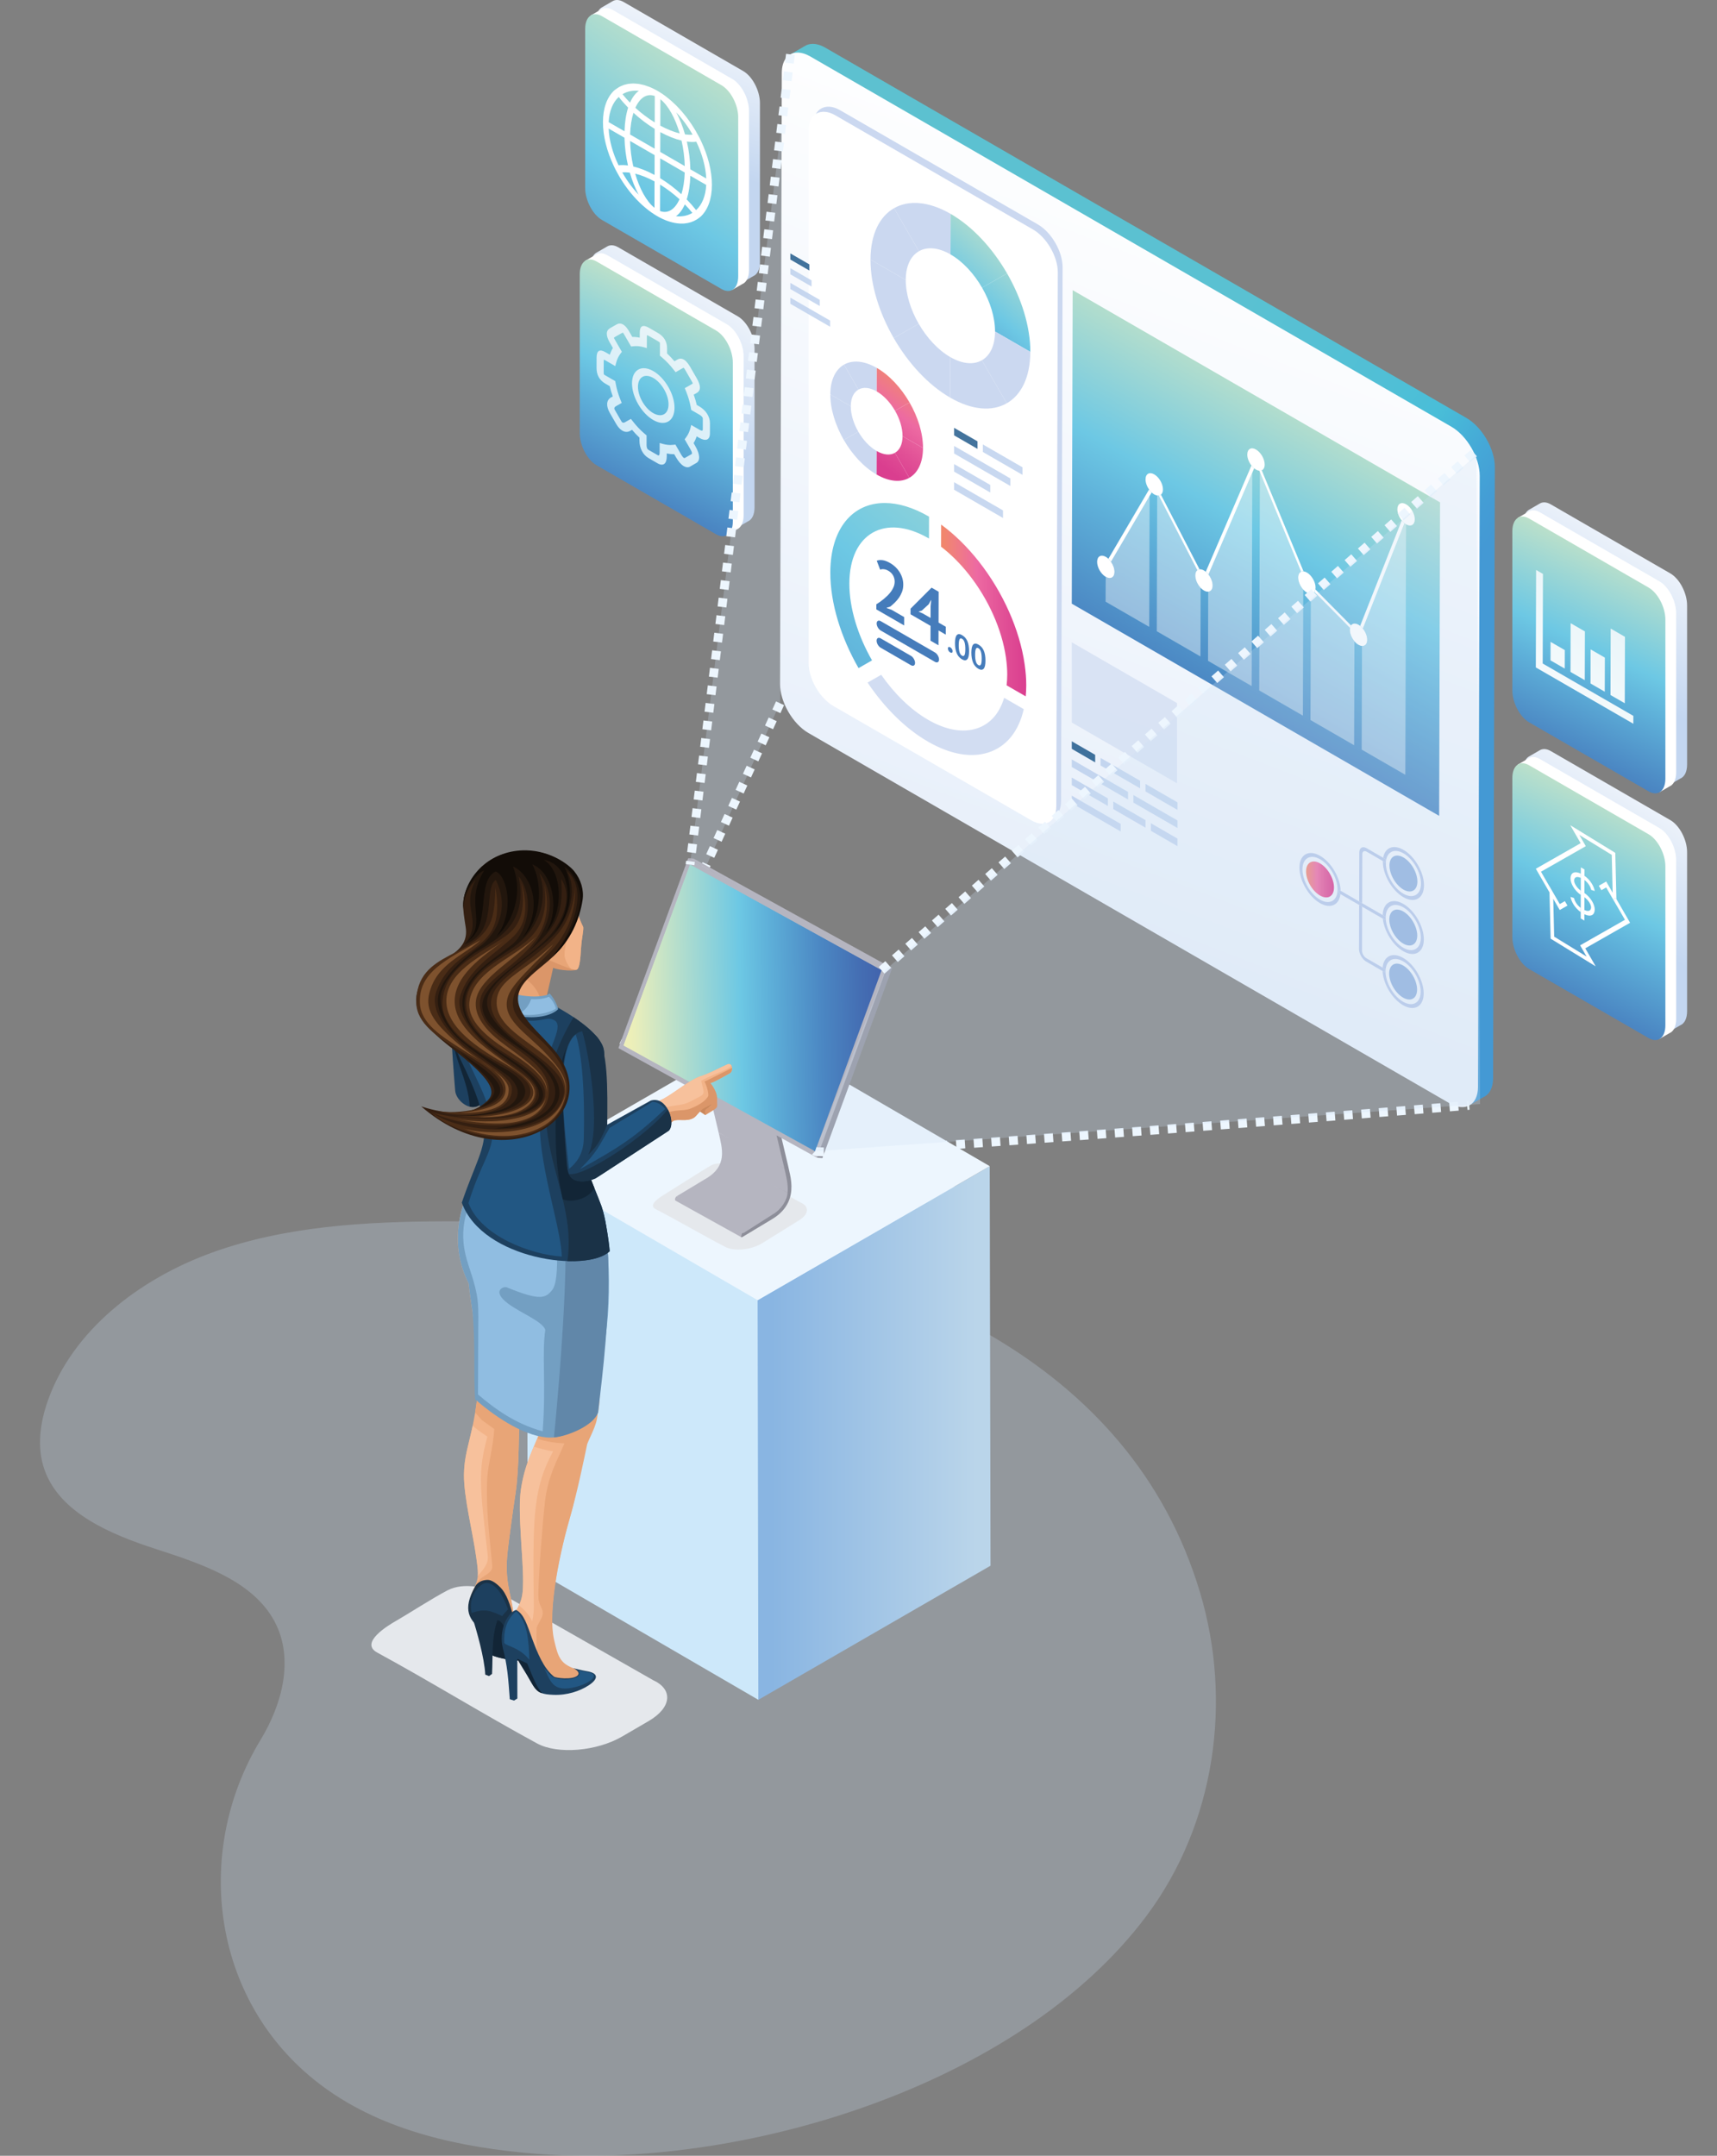 <?xml version="1.0" encoding="utf-8"?>
<!-- Generator: Adobe Illustrator 15.1.0, SVG Export Plug-In . SVG Version: 6.00 Build 0)  -->
<!DOCTYPE svg PUBLIC "-//W3C//DTD SVG 1.1//EN" "http://www.w3.org/Graphics/SVG/1.1/DTD/svg11.dtd">
<svg version="1.1" id="Layer_1" xmlns="http://www.w3.org/2000/svg" xmlns:xlink="http://www.w3.org/1999/xlink" x="0px" y="0px"
	 width="583px" height="731.711px" viewBox="0 0 583 731.711" enable-background="new 0 0 583 731.711" xml:space="preserve">
<rect x="0" y="0" width="583" height="731.711" fill="#808080" stroke="none"/>
<g opacity="0.25">
	<g>
		<defs>
			<rect id="SVGID_1_" x="232.15" y="18.451" width="36.239" height="292.347"/>
		</defs>
		<clipPath id="SVGID_2_">
			<use xlink:href="#SVGID_1_"  overflow="visible"/>
		</clipPath>
		<polygon clip-path="url(#SVGID_2_)" fill-rule="evenodd" clip-rule="evenodd" fill="#CDE0F5" points="232.152,310.798 
			268.391,18.451 264.866,238.702 		"/>
	</g>
</g>
<g opacity="0.25">
	<g>
		<defs>
			<rect id="SVGID_3_" x="13.59" y="414.531" width="399.271" height="317.18"/>
		</defs>
		<clipPath id="SVGID_4_">
			<use xlink:href="#SVGID_3_"  overflow="visible"/>
		</clipPath>
		<path clip-path="url(#SVGID_4_)" fill-rule="evenodd" clip-rule="evenodd" fill="#CDE0F5" d="M150.751,414.538
			c-26.642,0.112-53.803,1.611-78.667,10.58s-47.404,26.497-55.803,50.195c-2.688,7.585-3.851,15.95-1.174,23.538
			c5.166,14.637,22.324,21.894,37.87,26.933c15.544,5.038,32.88,10.783,40.246,24.569c6.713,12.567,2.658,28.005-4.765,40.22
			c-23.293,38.329-16.621,90.144,21.698,117.993c20.407,14.83,46.143,20.333,71.282,22.415
			c69.471,5.752,164.334-22.59,207.802-80.632c23.461-31.327,29.248-72.93,18.244-109.788
			c-23.621-79.128-103.532-112.226-183.832-122.119C199.499,415.467,175.1,414.435,150.751,414.538"/>
	</g>
</g>
<polyline fill="none" points="723,-140.635 723,939.365 -1197,939.365 "/>
<line fill="none" stroke="#EDF6FE" stroke-width="3" stroke-miterlimit="10" stroke-dasharray="3,3,3,3,3,3" x1="264.866" y1="238.703" x2="211.725" y2="354.884"/>
<g>
	<defs>
		<path id="SVGID_5_" d="M273.29,15.618l-4.899,2.834v104.97l1.909-1.103l-0.303,106.83c-0.019,6.137,4.297,13.596,9.637,16.68
			l217.643,125.656c0.542,0.312,1.589,3.687,1.589,3.687l4.797-2.774c2.019-0.869,3.305-3.103,3.314-6.428l0.588-207.411
			c0.018-6.136-4.297-13.609-9.637-16.692L280.285,16.211c-1.555-0.898-3.022-1.321-4.323-1.321
			C274.96,14.89,274.058,15.14,273.29,15.618"/>
	</defs>
	<clipPath id="SVGID_6_">
		<use xlink:href="#SVGID_5_"  overflow="visible"/>
	</clipPath>
	
		<linearGradient id="SVGID_7_" gradientUnits="userSpaceOnUse" x1="-1197" y1="939.361" x2="-1196" y2="939.361" gradientTransform="matrix(264.518 191.13 191.13 -264.518 137331.141 477351)">
		<stop  offset="0" style="stop-color:#5DC1D0"/>
		<stop  offset="0.477" style="stop-color:#5AC1D2"/>
		<stop  offset="0.649" style="stop-color:#50BFD6"/>
		<stop  offset="0.704" style="stop-color:#49BED8"/>
		<stop  offset="0.718" style="stop-color:#48B9D8"/>
		<stop  offset="0.762" style="stop-color:#45A8D7"/>
		<stop  offset="0.799" style="stop-color:#449DD5"/>
		<stop  offset="0.825" style="stop-color:#4499D4"/>
		<stop  offset="1" style="stop-color:#4499D4"/>
	</linearGradient>
	<polygon clip-path="url(#SVGID_6_)" fill="url(#SVGID_7_)" points="350.436,-98.657 678.613,138.471 425.537,488.72 
		97.359,251.592 	"/>
</g>
<g>
	<defs>
		<path id="SVGID_8_" d="M265.455,24.704l-0.588,207.41c-0.019,6.138,4.297,13.596,9.637,16.68l217.643,125.655
			c5.342,3.084,9.684,0.622,9.699-5.514l0.59-207.41c0.017-6.137-4.299-13.61-9.638-16.694L275.155,19.176
			c-1.56-0.9-3.033-1.326-4.339-1.326C267.646,17.849,265.466,20.359,265.455,24.704"/>
	</defs>
	<clipPath id="SVGID_9_">
		<use xlink:href="#SVGID_8_"  overflow="visible"/>
	</clipPath>
	
		<linearGradient id="SVGID_10_" gradientUnits="userSpaceOnUse" x1="-1197" y1="939.367" x2="-1196" y2="939.367" gradientTransform="matrix(-99.313 258.214 258.214 99.313 -360993 215834.703)">
		<stop  offset="0" style="stop-color:#FFFFFF"/>
		<stop  offset="0.059" style="stop-color:#FFFFFF"/>
		<stop  offset="1" style="stop-color:#E7EFFA"/>
	</linearGradient>
	<polygon clip-path="url(#SVGID_9_)" fill="url(#SVGID_10_)" points="622.965,64.2 471.833,457.143 144.336,331.182 295.468,-61.76 
			"/>
</g>
<path fill="#CBD8F0" d="M352.381,76.165l-67.192-38.793c-4.665-2.694-8.971-0.532-8.986,4.828v181.153
	c-0.015,5.36,3.753,11.875,8.418,14.568l67.192,38.794c4.665,2.693,8.458,0.544,8.473-4.817l0.514-181.153
	C360.814,85.385,357.046,78.858,352.381,76.165"/>
<path fill="#FFFFFF" d="M350.753,77.89l-67.192-38.794c-4.665-2.693-8.971-0.532-8.986,4.828v181.154
	c-0.016,5.36,3.753,11.875,8.418,14.568l67.192,38.794c4.664,2.693,8.457,0.543,8.473-4.817l0.514-181.153
	C359.186,87.11,355.418,80.583,350.753,77.89"/>
<polyline fill="none" points="723,-140.635 723,939.365 -1197,939.365 "/>
<g>
	<defs>
		<polygon id="SVGID_11_" points="363.919,204.898 488.661,276.916 488.963,170.511 364.222,98.491 		"/>
	</defs>
	<clipPath id="SVGID_12_">
		<use xlink:href="#SVGID_11_"  overflow="visible"/>
	</clipPath>
	
		<linearGradient id="SVGID_13_" gradientUnits="userSpaceOnUse" x1="-1197" y1="939.365" x2="-1196" y2="939.365" gradientTransform="matrix(-86.096 153.199 153.199 86.096 -246495.562 102613.133)">
		<stop  offset="0" style="stop-color:#EDEFB8"/>
		<stop  offset="0.039" style="stop-color:#EDEFB8"/>
		<stop  offset="0.068" style="stop-color:#E6EDBC"/>
		<stop  offset="0.462" style="stop-color:#6DC8E4"/>
		<stop  offset="0.574" style="stop-color:#5EB0D9"/>
		<stop  offset="0.775" style="stop-color:#4B87C3"/>
		<stop  offset="0.923" style="stop-color:#446EB3"/>
		<stop  offset="1" style="stop-color:#4264AD"/>
	</linearGradient>
	<polygon clip-path="url(#SVGID_12_)" fill="url(#SVGID_13_)" points="565.168,141.317 458.949,330.322 287.714,234.09 
		393.932,45.085 	"/>
</g>
<g>
	<g>
		<defs>
			<rect id="SVGID_14_" x="372.52" y="152.172" width="107.86" height="110.812"/>
		</defs>
		<clipPath id="SVGID_15_">
			<use xlink:href="#SVGID_14_"  overflow="visible"/>
		</clipPath>
		<g clip-path="url(#SVGID_15_)" enable-background="new    ">
			<g>
				<defs>
					<rect id="SVGID_16_" x="372.52" y="152.172" width="107.86" height="110.812"/>
				</defs>
				<clipPath id="SVGID_17_">
					<use xlink:href="#SVGID_16_"  overflow="visible"/>
				</clipPath>
				<g clip-path="url(#SVGID_17_)">
					<g>
						<defs>
							<rect id="SVGID_18_" x="372.52" y="152.172" width="107.86" height="110.812"/>
						</defs>
						<clipPath id="SVGID_19_">
							<use xlink:href="#SVGID_18_"  overflow="visible"/>
						</clipPath>
						<g opacity="0.41" clip-path="url(#SVGID_19_)">
							<g>
								<defs>
									<rect id="SVGID_20_" x="392.79" y="168.182" width="14.89" height="54.636"/>
								</defs>
								<clipPath id="SVGID_21_">
									<use xlink:href="#SVGID_20_"  overflow="visible"/>
								</clipPath>
								<path clip-path="url(#SVGID_21_)" fill="#FFFFFF" d="M393.428,168.198c-0.16,0.018-0.331,0.013-0.51-0.016l-0.13,46.078
									l14.823,8.559l0.066-23.283c-1.081-1.13-1.843-2.793-1.839-4.216c0.002-0.831,0.265-1.442,0.696-1.784L393.428,168.198z"/>
							</g>
						</g>
						<g opacity="0.41" clip-path="url(#SVGID_19_)">
							<g>
								<defs>
									<rect id="SVGID_22_" x="410.18" y="160.426" width="15.03" height="72.433"/>
								</defs>
								<clipPath id="SVGID_23_">
									<use xlink:href="#SVGID_22_"  overflow="visible"/>
								</clipPath>
								<path clip-path="url(#SVGID_23_)" fill="#FFFFFF" d="M425.207,160.426L410.332,195c0.854,1.09,1.425,2.502,1.422,3.735
									c-0.004,1.265-0.61,2.021-1.506,2.09l-0.066,23.478l14.82,8.556L425.207,160.426z"/>
							</g>
						</g>
						<g opacity="0.41" clip-path="url(#SVGID_19_)">
							<g>
								<defs>
									<rect id="SVGID_24_" x="427.57" y="159.632" width="14.949" height="83.269"/>
								</defs>
								<clipPath id="SVGID_25_">
									<use xlink:href="#SVGID_24_"  overflow="visible"/>
								</clipPath>
								<path clip-path="url(#SVGID_25_)" fill="#FFFFFF" d="M427.782,160.233l-0.211,74.11l14.823,8.559l0.123-42.776
									c-1.026-1.126-1.737-2.727-1.733-4.106c0.003-1.006,0.386-1.691,0.993-1.965L427.782,160.233z M428.457,159.632
									c-0.033,0.016,0.586,1.513,0.586,1.513L428.457,159.632z"/>
							</g>
						</g>
						<g opacity="0.41" clip-path="url(#SVGID_19_)">
							<g>
								<defs>
									<rect id="SVGID_26_" x="444.97" y="200.911" width="14.92" height="52.03"/>
								</defs>
								<clipPath id="SVGID_27_">
									<use xlink:href="#SVGID_26_"  overflow="visible"/>
								</clipPath>
								<path clip-path="url(#SVGID_27_)" fill="#FFFFFF" d="M446.289,200.911c-0.284,0.394-0.701,0.609-1.202,0.619l-0.121,42.856
									l14.82,8.556l0.1-35.285c-0.933-1.109-1.565-2.605-1.562-3.904c0-0.223,0.02-0.431,0.056-0.621L446.289,200.911z"/>
							</g>
						</g>
						<g opacity="0.41" clip-path="url(#SVGID_19_)">
							<g>
								<defs>
									<rect id="SVGID_28_" x="462.36" y="177.587" width="15.06" height="85.397"/>
								</defs>
								<clipPath id="SVGID_29_">
									<use xlink:href="#SVGID_28_"  overflow="visible"/>
								</clipPath>
								<path clip-path="url(#SVGID_29_)" fill="#FFFFFF" d="M476.877,177.587l-14.123,35.765c0.89,1.099,1.488,2.549,1.484,3.815
									c-0.004,1.392-0.737,2.166-1.783,2.087l-0.1,35.171l14.824,8.558l0.241-85.024
									C477.234,177.852,477.053,177.728,476.877,177.587"/>
							</g>
						</g>
						<g opacity="0.41" clip-path="url(#SVGID_19_)">
							<g>
								<defs>
									<rect id="SVGID_30_" x="375.4" y="168.343" width="14.939" height="44.433"/>
								</defs>
								<clipPath id="SVGID_31_">
									<use xlink:href="#SVGID_30_"  overflow="visible"/>
								</clipPath>
								<path clip-path="url(#SVGID_31_)" fill="#FFFFFF" d="M390.344,168.344l-13.108,22.332c0.731,1.042,1.206,2.315,1.202,3.439
									c-0.005,1.875-1.335,2.634-2.967,1.691c-0.049-0.028-0.073,8.414-0.073,8.414l14.82,8.557L390.344,168.344z"/>
							</g>
						</g>
						<path clip-path="url(#SVGID_19_)" fill="#FFFFFF" d="M446.639,200.054c-0.065,0.341-0.186,0.629-0.35,0.857l12.091,12.221
							c0.065-0.342,0.186-0.63,0.349-0.858L446.639,200.054z M390.167,166.141l-13.811,23.519c0.319,0.297,0.615,0.641,0.879,1.016
							l13.108-22.332l0.699-1.191C390.725,166.856,390.429,166.514,390.167,166.141 M394.18,167.896
							c-0.213,0.168-0.467,0.27-0.752,0.302l13.108,25.338c0.213-0.168,0.468-0.27,0.753-0.302L394.18,167.896z M424.929,158.005
							l-15.511,36.051c0.328,0.27,0.637,0.589,0.914,0.944l14.875-34.574l0.636-1.477
							C425.515,158.68,425.206,158.36,424.929,158.005 M428.424,159.647c-0.245,0.11-0.526,0.152-0.834,0.122l0.192,0.463
							l13.995,33.823c0.245-0.11,0.526-0.154,0.833-0.124l-13.567-32.787L428.424,159.647z M475.953,176.663l-14.119,35.771
							c0.329,0.26,0.639,0.572,0.92,0.919l14.123-35.765C476.546,177.326,476.234,177.012,475.953,176.663"/>
						<g clip-path="url(#SVGID_19_)">
							<g>
								<defs>
									<rect id="SVGID_32_" x="372.52" y="188.604" width="5.92" height="7.597"/>
								</defs>
								<clipPath id="SVGID_33_">
									<use xlink:href="#SVGID_32_"  overflow="visible"/>
								</clipPath>
								<path clip-path="url(#SVGID_33_)" fill="#FFFFFF" d="M375.49,189.01c-1.632-0.942-2.962-0.185-2.968,1.69
									c-0.005,1.857,1.29,4.118,2.899,5.078c1.681,0.971,3.01,0.212,3.016-1.663c0.004-1.124-0.471-2.397-1.202-3.439
									c-0.265-0.375-0.56-0.719-0.879-1.017C376.083,189.404,375.792,189.184,375.49,189.01"/>
							</g>
						</g>
						<g clip-path="url(#SVGID_19_)">
							<g>
								<defs>
									<rect id="SVGID_34_" x="388.96" y="160.605" width="5.92" height="7.603"/>
								</defs>
								<clipPath id="SVGID_35_">
									<use xlink:href="#SVGID_34_"  overflow="visible"/>
								</clipPath>
								<path clip-path="url(#SVGID_35_)" fill="#FFFFFF" d="M391.93,161.011c-1.632-0.942-2.962-0.189-2.968,1.686
									c-0.003,1.128,0.472,2.402,1.205,3.444c0.262,0.372,0.558,0.716,0.876,1.012c0.274,0.255,0.565,0.476,0.867,0.65
									c0.354,0.204,0.693,0.329,1.008,0.379c0.179,0.029,0.35,0.034,0.51,0.016c0.285-0.031,0.539-0.133,0.752-0.301
									c0.433-0.341,0.695-0.952,0.697-1.785C394.883,164.237,393.562,161.953,391.93,161.011"/>
							</g>
						</g>
						<g clip-path="url(#SVGID_19_)">
							<g>
								<defs>
									<rect id="SVGID_36_" x="405.84" y="193.224" width="5.91" height="7.606"/>
								</defs>
								<clipPath id="SVGID_37_">
									<use xlink:href="#SVGID_36_"  overflow="visible"/>
								</clipPath>
								<path clip-path="url(#SVGID_37_)" fill="#FFFFFF" d="M408.806,193.629c-0.554-0.32-1.072-0.444-1.517-0.395
									c-0.285,0.032-0.54,0.135-0.754,0.303c-0.432,0.342-0.694,0.952-0.696,1.783c-0.004,1.424,0.758,3.087,1.839,4.217
									c0.343,0.358,0.717,0.662,1.109,0.888c0.53,0.307,1.029,0.433,1.461,0.4c0.896-0.069,1.502-0.825,1.506-2.09
									c0.003-1.233-0.567-2.645-1.422-3.735c-0.277-0.355-0.586-0.675-0.914-0.944
									C409.221,193.894,409.016,193.75,408.806,193.629"/>
							</g>
						</g>
						<g clip-path="url(#SVGID_19_)">
							<g>
								<defs>
									<rect id="SVGID_38_" x="423.51" y="152.172" width="5.91" height="7.607"/>
								</defs>
								<clipPath id="SVGID_39_">
									<use xlink:href="#SVGID_38_"  overflow="visible"/>
								</clipPath>
								<path clip-path="url(#SVGID_39_)" fill="#FFFFFF" d="M426.472,152.577c-1.632-0.942-2.958-0.182-2.963,1.693
									c-0.004,1.234,0.565,2.645,1.42,3.735c0.276,0.355,0.586,0.675,0.914,0.944c0.196,0.161,0.399,0.304,0.608,0.424
									c0.404,0.233,0.788,0.363,1.139,0.397c0.308,0.03,0.589-0.012,0.834-0.122c0.622-0.298,0.993-0.976,0.995-1.965
									C429.425,155.808,428.107,153.521,426.472,152.577"/>
							</g>
						</g>
						<g clip-path="url(#SVGID_19_)">
							<g>
								<defs>
									<rect id="SVGID_40_" x="440.78" y="193.922" width="5.909" height="7.607"/>
								</defs>
								<clipPath id="SVGID_41_">
									<use xlink:href="#SVGID_40_"  overflow="visible"/>
								</clipPath>
								<path clip-path="url(#SVGID_41_)" fill="#FFFFFF" d="M443.747,194.327c-0.402-0.232-0.786-0.361-1.137-0.395
									c-0.307-0.03-0.589,0.014-0.833,0.124c-0.607,0.273-0.99,0.958-0.993,1.964c-0.004,1.379,0.707,2.98,1.733,4.106
									c0.368,0.405,0.778,0.749,1.209,0.998c0.491,0.283,0.953,0.412,1.36,0.406c0.501-0.01,0.918-0.225,1.202-0.619
									c0.164-0.228,0.284-0.516,0.35-0.857c0.036-0.191,0.056-0.398,0.057-0.621C446.7,197.558,445.383,195.271,443.747,194.327"
									/>
							</g>
						</g>
						<g clip-path="url(#SVGID_19_)">
							<g>
								<defs>
									<rect id="SVGID_42_" x="458.32" y="211.656" width="5.92" height="7.603"/>
								</defs>
								<clipPath id="SVGID_43_">
									<use xlink:href="#SVGID_42_"  overflow="visible"/>
								</clipPath>
								<path clip-path="url(#SVGID_43_)" fill="#FFFFFF" d="M461.291,212.062c-1.09-0.629-2.045-0.502-2.562,0.212
									c-0.164,0.228-0.283,0.516-0.349,0.857c-0.036,0.191-0.056,0.398-0.056,0.621c-0.004,1.3,0.629,2.795,1.562,3.905
									c0.413,0.491,0.884,0.907,1.386,1.197c0.42,0.243,0.821,0.373,1.184,0.4c1.046,0.079,1.779-0.694,1.783-2.087
									c0.004-1.266-0.595-2.715-1.484-3.814c-0.281-0.348-0.591-0.66-0.92-0.92C461.658,212.293,461.477,212.169,461.291,212.062"
									/>
							</g>
						</g>
						<g clip-path="url(#SVGID_19_)">
							<g>
								<defs>
									<rect id="SVGID_44_" x="474.47" y="170.756" width="5.91" height="7.607"/>
								</defs>
								<clipPath id="SVGID_45_">
									<use xlink:href="#SVGID_44_"  overflow="visible"/>
								</clipPath>
								<path clip-path="url(#SVGID_45_)" fill="#FFFFFF" d="M477.44,171.163c-1.636-0.945-2.962-0.184-2.968,1.69
									c-0.003,1.262,0.592,2.71,1.48,3.81c0.281,0.349,0.592,0.663,0.924,0.925c0.176,0.139,0.358,0.264,0.543,0.371
									c1.633,0.943,2.959,0.183,2.964-1.692C480.39,174.392,479.072,172.104,477.44,171.163"/>
							</g>
						</g>
					</g>
				</g>
			</g>
		</g>
	</g>
</g>
<polyline fill="none" points="723,-140.635 723,939.365 -1197,939.365 "/>
<g>
	<defs>
		<path id="SVGID_46_" d="M281.934,194.289c-0.029,10.478,3.631,22.111,9.579,32.472l4.578-2.616
			c-4.773-8.333-7.718-17.691-7.694-26.124c0.049-16.98,12.108-23.854,26.887-15.321l0.146,0.084l0.022-7.417l-0.149-0.094
			c-5.346-3.086-10.406-4.548-14.894-4.549C289.5,170.723,281.976,179.36,281.934,194.289"/>
	</defs>
	<clipPath id="SVGID_47_">
		<use xlink:href="#SVGID_46_"  overflow="visible"/>
	</clipPath>
	
		<linearGradient id="SVGID_48_" gradientUnits="userSpaceOnUse" x1="-1197" y1="939.379" x2="-1196" y2="939.379" gradientTransform="matrix(-199.858 232.019 232.019 199.858 -456789.625 90071.664)">
		<stop  offset="0" style="stop-color:#EDEFB8"/>
		<stop  offset="0.039" style="stop-color:#EDEFB8"/>
		<stop  offset="0.068" style="stop-color:#E6EDBC"/>
		<stop  offset="0.462" style="stop-color:#6DC8E4"/>
		<stop  offset="0.574" style="stop-color:#5EB0D9"/>
		<stop  offset="0.775" style="stop-color:#4B87C3"/>
		<stop  offset="0.923" style="stop-color:#446EB3"/>
		<stop  offset="1" style="stop-color:#4264AD"/>
	</linearGradient>
	<polygon clip-path="url(#SVGID_47_)" fill="url(#SVGID_48_)" points="343.162,194.592 301.162,243.35 254.194,202.892 
		296.193,154.134 	"/>
</g>
<path fill="#D2DDF2" d="M347.613,240.697l-6.668-3.85c-1.559,5.288-4.772,8.96-9.34,10.42c-4.78,1.525-10.486,0.498-16.498-2.972
	c-5.961-3.442-11.45-8.888-15.896-15.259l-4.634,2.641c5.642,8.388,12.761,15.57,20.51,20.044c7.466,4.31,14.55,5.588,20.479,3.694
	C341.733,253.44,345.915,248.22,347.613,240.697"/>
<polyline fill="none" points="723,-140.635 723,939.365 -1197,939.365 "/>
<g>
	<defs>
		<path id="SVGID_49_" d="M319.533,185.56c3.332,2.55,6.557,5.761,9.496,9.491c6.592,8.366,11.154,18.585,12.521,28.032
			c0.305,2.144,0.454,4.076,0.45,5.886c-0.004,1.266-0.078,2.483-0.216,3.64l6.492,3.747c0.107-1.181,0.176-2.394,0.179-3.66
			c0.007-2.273-0.171-4.65-0.552-7.286c-1.693-11.741-7.353-24.422-15.53-34.81c-3.947-5.003-8.315-9.272-12.819-12.548
			L319.533,185.56z"/>
	</defs>
	<clipPath id="SVGID_50_">
		<use xlink:href="#SVGID_49_"  overflow="visible"/>
	</clipPath>
	
		<linearGradient id="SVGID_51_" gradientUnits="userSpaceOnUse" x1="-1197" y1="939.365" x2="-1195.999" y2="939.365" gradientTransform="matrix(28.923 0 0 -28.923 34940.578 27376.639)">
		<stop  offset="0" style="stop-color:#F1866C"/>
		<stop  offset="0.039" style="stop-color:#F1866C"/>
		<stop  offset="0.108" style="stop-color:#F08279"/>
		<stop  offset="0.417" style="stop-color:#ED6AA2"/>
		<stop  offset="0.734" style="stop-color:#E15096"/>
		<stop  offset="1" style="stop-color:#DA3E8F"/>
	</linearGradient>
	<rect x="319.533" y="178.052" clip-path="url(#SVGID_50_)" fill="url(#SVGID_51_)" width="28.93" height="58.304"/>
</g>
<path fill="#457CBB" d="M302.297,191.145c-1.003-0.579-1.872-0.918-2.614-1.006c-0.743-0.095-1.408-0.04-1.989,0.177l1.159,3.043
	c0.347-0.157,0.765-0.217,1.267-0.154c0.503,0.053,0.997,0.225,1.471,0.499c0.763,0.44,1.32,0.989,1.672,1.648
	c0.352,0.658,0.52,1.333,0.518,2.039c-0.002,0.584-0.103,1.144-0.302,1.687c-0.207,0.531-0.484,1.046-0.825,1.548
	c-0.348,0.498-0.738,0.963-1.171,1.405c-0.44,0.428-0.887,0.837-1.341,1.225c-0.461,0.377-0.915,0.724-1.361,1.044
	c-0.454,0.315-0.858,0.586-1.22,0.808l-0.005,1.729l9.444,5.452l0.008-2.841l-4.31-2.487l-1.61-0.565v-0.13l1.188-0.37
	c0.498-0.388,1-0.829,1.52-1.334c0.518-0.499,0.993-1.053,1.419-1.668c0.434-0.612,0.782-1.289,1.067-2.019
	c0.278-0.733,0.414-1.541,0.416-2.417c0.003-0.788-0.107-1.551-0.325-2.27c-0.225-0.723-0.533-1.389-0.921-2.011
	c-0.388-0.622-0.846-1.187-1.383-1.7C303.525,191.952,302.94,191.516,302.297,191.145"/>
<path fill="#457CBB" d="M311.865,207.587l1.119-0.338l2.341-2.136l0.768-1.41l0.092,0.053l-0.203,2.045l-0.012,3.944l-2.67-1.541
	L311.865,207.587z M318.712,200.849l-2.401-1.386l-7.138,7.138l-0.006,1.899l6.795,3.924l-0.014,5.032l2.712,1.566l0.015-5.032
	l2.465,1.423l0.008-2.679l-2.465-1.423L318.712,200.849z"/>
<path fill="#457CBB" d="M322.642,219.711c-0.233-0.135-0.424-0.164-0.573-0.095c-0.142,0.073-0.213,0.235-0.213,0.502
	c-0.001,0.26,0.069,0.512,0.21,0.756c0.147,0.24,0.338,0.431,0.571,0.566c0.247,0.143,0.445,0.175,0.587,0.103
	c0.147-0.077,0.22-0.247,0.221-0.507c0.001-0.268-0.069-0.512-0.218-0.751C323.086,220.049,322.889,219.854,322.642,219.711"/>
<path fill="#457CBB" d="M326.644,222.542c-0.401-0.233-0.683-0.648-0.858-1.244c-0.168-0.601-0.258-1.361-0.255-2.278
	c0.003-0.974,0.097-1.635,0.268-2c0.178-0.368,0.461-0.441,0.849-0.216c0.416,0.24,0.705,0.659,0.873,1.252s0.252,1.348,0.249,2.257
	c-0.002,0.998-0.096,1.676-0.274,2.028C327.31,222.699,327.026,222.763,326.644,222.542 M326.665,215.579
	c-0.777-0.449-1.364-0.454-1.783-0.021c-0.411,0.437-0.619,1.35-0.623,2.729c-0.004,1.323,0.184,2.448,0.57,3.386
	c0.38,0.927,0.979,1.631,1.798,2.103c0.777,0.449,1.372,0.451,1.783,0.013c0.419-0.433,0.634-1.349,0.638-2.737
	c0.004-1.396-0.192-2.541-0.571-3.427C328.091,216.736,327.484,216.052,326.665,215.579"/>
<path fill="#457CBB" d="M332.203,225.752c-0.395-0.229-0.684-0.648-0.852-1.24c-0.176-0.605-0.258-1.361-0.256-2.278
	c0.003-0.974,0.09-1.639,0.268-2c0.171-0.373,0.454-0.445,0.85-0.217c0.41,0.237,0.697,0.656,0.867,1.249
	c0.175,0.597,0.258,1.352,0.255,2.261c-0.003,0.998-0.097,1.676-0.281,2.024C332.875,225.912,332.593,225.976,332.203,225.752
	 M332.224,218.788c-0.771-0.444-1.364-0.455-1.775-0.017c-0.413,0.437-0.627,1.346-0.631,2.725c-0.004,1.323,0.191,2.452,0.57,3.386
	c0.387,0.931,0.985,1.635,1.806,2.108c0.77,0.444,1.364,0.446,1.783,0.013c0.418-0.433,0.626-1.354,0.63-2.742
	c0.004-1.396-0.184-2.537-0.571-3.427C333.656,219.949,333.05,219.265,332.224,218.788"/>
<path fill="#457CBB" d="M317.465,221.461l-18.414-10.631c-0.763-0.441-1.387-0.085-1.389,0.791c-0.003,0.877,0.615,1.95,1.38,2.39
	l18.414,10.632c0.77,0.444,1.386,0.085,1.389-0.792C318.848,222.976,318.234,221.906,317.465,221.461"/>
<path fill="#457CBB" d="M309.325,222.616l-10.291-5.942c-0.763-0.44-1.387-0.085-1.389,0.792c-0.003,0.876,0.616,1.941,1.38,2.381
	l10.291,5.942c0.763,0.441,1.387,0.094,1.389-0.783C310.708,224.129,310.088,223.056,309.325,222.616"/>
<g opacity="0.75">
	<g>
		<defs>
			<rect id="SVGID_52_" x="363.92" y="218.004" width="35.73" height="47.862"/>
		</defs>
		<clipPath id="SVGID_53_">
			<use xlink:href="#SVGID_52_"  overflow="visible"/>
		</clipPath>
		<polygon clip-path="url(#SVGID_53_)" fill="#D2DDF2" points="399.649,238.633 363.92,218.005 363.92,245.237 399.649,265.866 		
			"/>
	</g>
</g>
<g opacity="0.75">
	<g>
		<defs>
			<rect id="SVGID_54_" x="363.92" y="251.614" width="7.94" height="7.15"/>
		</defs>
		<clipPath id="SVGID_55_">
			<use xlink:href="#SVGID_54_"  overflow="visible"/>
		</clipPath>
		<polygon clip-path="url(#SVGID_55_)" fill="#06467C" points="371.862,256.199 363.92,251.614 363.92,254.179 371.862,258.764 		
			"/>
	</g>
</g>
<g opacity="0.75">
	<g>
		<defs>
			<rect id="SVGID_56_" x="388.95" y="266.063" width="10.86" height="8.834"/>
		</defs>
		<clipPath id="SVGID_57_">
			<use xlink:href="#SVGID_56_"  overflow="visible"/>
		</clipPath>
		<polygon clip-path="url(#SVGID_57_)" fill="#B5CBEB" points="388.947,266.063 388.947,268.628 399.805,274.897 399.805,272.333 		
			"/>
	</g>
</g>
<g opacity="0.75">
	<g>
		<defs>
			<rect id="SVGID_58_" x="373.68" y="257.251" width="13.44" height="10.325"/>
		</defs>
		<clipPath id="SVGID_59_">
			<use xlink:href="#SVGID_58_"  overflow="visible"/>
		</clipPath>
		<polygon clip-path="url(#SVGID_59_)" fill="#B5CBEB" points="387.125,265.011 373.685,257.251 373.685,259.816 387.125,267.576 		
			"/>
	</g>
</g>
<g opacity="0.75">
	<g>
		<defs>
			<rect id="SVGID_60_" x="363.92" y="257.764" width="19.1" height="13.595"/>
		</defs>
		<clipPath id="SVGID_61_">
			<use xlink:href="#SVGID_60_"  overflow="visible"/>
		</clipPath>
		<polygon clip-path="url(#SVGID_61_)" fill="#B5CBEB" points="383.024,268.794 363.92,257.765 363.92,260.33 383.024,271.359 		"/>
	</g>
</g>
<g opacity="0.75">
	<g>
		<defs>
			<rect id="SVGID_62_" x="384.85" y="269.846" width="14.961" height="11.202"/>
		</defs>
		<clipPath id="SVGID_63_">
			<use xlink:href="#SVGID_62_"  overflow="visible"/>
		</clipPath>
		<polygon clip-path="url(#SVGID_63_)" fill="#B5CBEB" points="384.847,269.847 384.847,272.412 399.806,281.049 399.806,278.483 		
			"/>
	</g>
</g>
<g opacity="0.75">
	<g>
		<defs>
			<rect id="SVGID_64_" x="363.92" y="263.915" width="12.27" height="9.649"/>
		</defs>
		<clipPath id="SVGID_65_">
			<use xlink:href="#SVGID_64_"  overflow="visible"/>
		</clipPath>
		<polygon clip-path="url(#SVGID_65_)" fill="#B5CBEB" points="376.19,271 363.919,263.916 363.919,266.48 376.19,273.564 		"/>
	</g>
</g>
<g opacity="0.75">
	<g>
		<defs>
			<rect id="SVGID_66_" x="378.01" y="272.051" width="10.94" height="8.878"/>
		</defs>
		<clipPath id="SVGID_67_">
			<use xlink:href="#SVGID_66_"  overflow="visible"/>
		</clipPath>
		<polygon clip-path="url(#SVGID_67_)" fill="#B5CBEB" points="388.947,278.365 378.012,272.052 378.012,274.617 388.947,280.93 		
			"/>
	</g>
</g>
<g opacity="0.75">
	<g>
		<defs>
			<rect id="SVGID_68_" x="390.77" y="279.417" width="9.041" height="7.782"/>
		</defs>
		<clipPath id="SVGID_69_">
			<use xlink:href="#SVGID_68_"  overflow="visible"/>
		</clipPath>
		<polygon clip-path="url(#SVGID_69_)" fill="#B5CBEB" points="390.77,279.417 390.77,281.982 399.806,287.199 399.806,284.634 		
			"/>
	</g>
</g>
<g opacity="0.75">
	<g>
		<defs>
			<rect id="SVGID_70_" x="363.92" y="270.066" width="16.6" height="12.148"/>
		</defs>
		<clipPath id="SVGID_71_">
			<use xlink:href="#SVGID_70_"  overflow="visible"/>
		</clipPath>
		<polygon clip-path="url(#SVGID_71_)" fill="#B5CBEB" points="380.519,279.649 363.92,270.066 363.92,272.631 380.519,282.214 		
			"/>
	</g>
</g>
<g opacity="0.75">
	<g>
		<defs>
			<rect id="SVGID_72_" x="323.97" y="145.213" width="7.94" height="7.15"/>
		</defs>
		<clipPath id="SVGID_73_">
			<use xlink:href="#SVGID_72_"  overflow="visible"/>
		</clipPath>
		<polygon clip-path="url(#SVGID_73_)" fill="#06467C" points="331.911,149.798 323.969,145.213 323.969,147.777 331.911,152.363 		
			"/>
	</g>
</g>
<g opacity="0.75">
	<g>
		<defs>
			<rect id="SVGID_74_" x="333.73" y="150.85" width="13.439" height="10.325"/>
		</defs>
		<clipPath id="SVGID_75_">
			<use xlink:href="#SVGID_74_"  overflow="visible"/>
		</clipPath>
		<polygon clip-path="url(#SVGID_75_)" fill="#B5CBEB" points="347.174,158.61 333.733,150.851 333.733,153.416 347.174,161.175 		
			"/>
	</g>
</g>
<g opacity="0.75">
	<g>
		<defs>
			<rect id="SVGID_76_" x="323.97" y="151.363" width="19.101" height="13.595"/>
		</defs>
		<clipPath id="SVGID_77_">
			<use xlink:href="#SVGID_76_"  overflow="visible"/>
		</clipPath>
		<polygon clip-path="url(#SVGID_77_)" fill="#B5CBEB" points="343.073,162.394 323.969,151.364 323.969,153.929 343.073,164.958 		
			"/>
	</g>
</g>
<g opacity="0.75">
	<g>
		<defs>
			<rect id="SVGID_78_" x="323.97" y="157.514" width="12.271" height="9.649"/>
		</defs>
		<clipPath id="SVGID_79_">
			<use xlink:href="#SVGID_78_"  overflow="visible"/>
		</clipPath>
		<polygon clip-path="url(#SVGID_79_)" fill="#B5CBEB" points="336.239,164.599 323.968,157.515 323.968,160.079 336.239,167.164 		
			"/>
	</g>
</g>
<g opacity="0.75">
	<g>
		<defs>
			<rect id="SVGID_80_" x="323.97" y="163.665" width="16.601" height="12.148"/>
		</defs>
		<clipPath id="SVGID_81_">
			<use xlink:href="#SVGID_80_"  overflow="visible"/>
		</clipPath>
		<polygon clip-path="url(#SVGID_81_)" fill="#B5CBEB" points="340.567,173.248 323.969,163.665 323.969,166.23 340.567,175.813 		
			"/>
	</g>
</g>
<g opacity="0.75">
	<g>
		<defs>
			<rect id="SVGID_82_" x="268.36" y="86.007" width="6.46" height="5.818"/>
		</defs>
		<clipPath id="SVGID_83_">
			<use xlink:href="#SVGID_82_"  overflow="visible"/>
		</clipPath>
		<polygon clip-path="url(#SVGID_83_)" fill="#06467C" points="274.817,89.738 268.355,86.008 268.355,88.094 274.817,91.825 		"/>
	</g>
</g>
<g opacity="0.75">
	<g>
		<defs>
			<rect id="SVGID_84_" x="268.36" y="91.011" width="7.189" height="6.244"/>
		</defs>
		<clipPath id="SVGID_85_">
			<use xlink:href="#SVGID_84_"  overflow="visible"/>
		</clipPath>
		<polygon clip-path="url(#SVGID_85_)" fill="#B5CBEB" points="268.355,91.012 268.355,93.099 275.555,97.256 275.555,95.168 		"/>
	</g>
</g>
<g opacity="0.75">
	<g>
		<defs>
			<rect id="SVGID_86_" x="268.36" y="96.016" width="9.979" height="7.851"/>
		</defs>
		<clipPath id="SVGID_87_">
			<use xlink:href="#SVGID_86_"  overflow="visible"/>
		</clipPath>
		<polygon clip-path="url(#SVGID_87_)" fill="#B5CBEB" points="278.339,101.78 268.355,96.016 268.355,98.103 278.339,103.867 		"/>
	</g>
</g>
<g opacity="0.75">
	<g>
		<defs>
			<rect id="SVGID_88_" x="268.36" y="101.021" width="13.5" height="9.884"/>
		</defs>
		<clipPath id="SVGID_89_">
			<use xlink:href="#SVGID_88_"  overflow="visible"/>
		</clipPath>
		<polygon clip-path="url(#SVGID_89_)" fill="#B5CBEB" points="281.86,108.817 268.355,101.021 268.355,103.107 281.86,110.904 		
			"/>
	</g>
</g>
<path fill="#B6C7E8" d="M476.508,303.338c-3.288-1.898-5.953-6.517-5.942-10.295c0.011-3.777,2.693-5.306,5.98-3.408
	c3.291,1.9,5.956,6.516,5.944,10.294C482.48,303.706,479.798,305.238,476.508,303.338 M476.55,288.458
	c-3.445-1.989-6.321-0.764-6.899,2.684l0.784,0.453l-0.003,1.173l-0.885-0.51c-0.001,0.064-0.002,0.13-0.003,0.196
	c-0.013,4.425,3.108,9.834,6.96,12.058c3.852,2.223,6.996,0.432,7.009-3.994C483.524,296.092,480.401,290.682,476.55,288.458"/>
<path fill="#B6C7E8" d="M476.403,340.008c-3.287-1.897-5.952-6.514-5.941-10.291c0.011-3.781,2.693-5.31,5.98-3.412
	c3.29,1.9,5.955,6.516,5.944,10.297C482.377,340.38,479.693,341.908,476.403,340.008 M476.445,325.132
	c-3.643-2.103-6.648-0.614-6.977,3.296l0.86,0.496l-0.004,1.173l-0.875-0.505c0.196,4.33,3.232,9.444,6.95,11.59
	c3.852,2.224,6.995,0.432,7.008-3.99C483.421,332.767,480.297,327.356,476.445,325.132"/>
<path fill="#B6C7E8" d="M462.514,307.743l-1.021-0.59l-0.042,14.955c-0.005,1.578,1.107,3.505,2.479,4.297l5.521,3.188l0.875,0.505
	l0.004-1.173l-0.859-0.497l-5.538-3.197c-0.807-0.465-1.463-1.604-1.461-2.534L462.514,307.743z M470.435,291.595l-0.784-0.453
	l-5.612-3.24c-1.372-0.791-2.491-0.153-2.495,1.422l-0.048,16.652l1.021,0.59l0.047-16.653c0.003-0.93,0.664-1.303,1.471-0.838
	l5.513,3.183l0.885,0.51L470.435,291.595z"/>
<path fill="#B6C7E8" d="M476.455,321.671c-3.287-1.897-5.952-6.514-5.941-10.291c0.01-3.777,2.693-5.31,5.98-3.412
	c3.29,1.9,5.956,6.52,5.945,10.297C482.429,322.043,479.746,323.571,476.455,321.671 M476.498,306.795
	c-3.795-2.191-6.899-0.483-7.003,3.799l0.884,0.511l-0.003,1.176l-0.834-0.481c0.409,4.209,3.347,8.992,6.91,11.049
	c3.852,2.223,6.996,0.431,7.008-3.994C483.473,314.43,480.349,309.02,476.498,306.795"/>
<path fill="#B6C7E8" d="M448.188,305.352c-3.29-1.9-5.956-6.516-5.945-10.294c0.011-3.777,2.693-5.309,5.984-3.41
	c3.287,1.898,5.952,6.518,5.94,10.296C454.158,305.721,451.476,307.25,448.188,305.352 M448.23,290.475
	c-3.852-2.224-6.995-0.432-7.008,3.994c-0.014,4.425,3.111,9.836,6.963,12.06c3.56,2.055,6.518,0.676,6.95-3.046l-0.457-0.264
	l0.003-1.177l0.507,0.293C455.109,297.947,452.021,292.664,448.23,290.475"/>
<polygon fill="#B6C7E8" points="470.379,311.105 469.495,310.595 462.517,306.566 461.495,305.976 455.188,302.335 454.682,302.042 
	454.679,303.219 455.136,303.483 461.492,307.153 462.514,307.743 469.542,311.8 470.376,312.282 "/>
<path fill="#92B2DE" d="M476.542,291.038c-2.618-1.512-4.747-0.299-4.756,2.71c-0.009,3.01,2.106,6.673,4.726,8.185
	c2.618,1.512,4.75,0.3,4.759-2.708C481.279,296.215,479.161,292.55,476.542,291.038"/>
<path fill="#92B2DE" d="M476.49,309.371c-2.619-1.512-4.748-0.295-4.756,2.714c-0.009,3.009,2.106,6.673,4.725,8.184
	c2.619,1.513,4.751,0.301,4.76-2.708C481.228,314.552,479.109,310.883,476.49,309.371"/>
<polyline fill="none" points="723,-140.635 723,939.365 -1197,939.365 "/>
<g>
	<defs>
		<path id="SVGID_90_" d="M443.464,295.763c-0.009,3.009,2.106,6.673,4.729,8.187c2.62,1.511,4.747,0.299,4.757-2.711
			c0.008-3.009-2.108-6.676-4.727-8.188c-0.765-0.442-1.487-0.651-2.129-0.651C444.54,292.4,443.47,293.632,443.464,295.763"/>
	</defs>
	<clipPath id="SVGID_91_">
		<use xlink:href="#SVGID_90_"  overflow="visible"/>
	</clipPath>
	
		<linearGradient id="SVGID_92_" gradientUnits="userSpaceOnUse" x1="-1197" y1="939.319" x2="-1196" y2="939.319" gradientTransform="matrix(9.485 0 0 -9.485 11796.712 9208.147)">
		<stop  offset="0" style="stop-color:#F1866C"/>
		<stop  offset="0.039" style="stop-color:#F1866C"/>
		<stop  offset="0.108" style="stop-color:#F08279"/>
		<stop  offset="0.417" style="stop-color:#ED6AA2"/>
		<stop  offset="0.734" style="stop-color:#E15096"/>
		<stop  offset="1" style="stop-color:#DA3E8F"/>
	</linearGradient>
	<rect x="443.455" y="292.4" clip-path="url(#SVGID_91_)" fill="url(#SVGID_92_)" width="9.502" height="13.061"/>
</g>
<path fill="#92B2DE" d="M476.438,327.708c-2.619-1.512-4.748-0.299-4.757,2.714c-0.008,3.009,2.107,6.673,4.726,8.184
	c2.619,1.513,4.751,0.301,4.76-2.708C481.175,332.885,479.058,329.22,476.438,327.708"/>
<path fill="#CBD8F0" d="M322.79,72.592c-7.49-4.324-14.279-4.743-19.206-1.936l8.438,14.616c2.748-1.575,6.545-1.333,10.729,1.082
	L322.79,72.592z"/>
<polyline fill="none" points="723,-140.635 723,939.365 -1197,939.365 "/>
<g>
	<defs>
		<path id="SVGID_93_" d="M322.751,86.354c4.191,2.42,7.976,6.556,10.706,11.293l8.494-4.841
			c-4.896-8.477-11.664-15.885-19.161-20.215L322.751,86.354z"/>
	</defs>
	<clipPath id="SVGID_94_">
		<use xlink:href="#SVGID_93_"  overflow="visible"/>
	</clipPath>
	
		<linearGradient id="SVGID_95_" gradientUnits="userSpaceOnUse" x1="-1197" y1="939.383" x2="-1196" y2="939.383" gradientTransform="matrix(-58.469 65.861 65.861 58.469 -131504.562 23975.018)">
		<stop  offset="0" style="stop-color:#EDEFB8"/>
		<stop  offset="0.039" style="stop-color:#EDEFB8"/>
		<stop  offset="0.068" style="stop-color:#E6EDBC"/>
		<stop  offset="0.462" style="stop-color:#6DC8E4"/>
		<stop  offset="0.574" style="stop-color:#5EB0D9"/>
		<stop  offset="0.775" style="stop-color:#4B87C3"/>
		<stop  offset="0.923" style="stop-color:#446EB3"/>
		<stop  offset="1" style="stop-color:#4264AD"/>
	</linearGradient>
	<polygon clip-path="url(#SVGID_94_)" fill="url(#SVGID_95_)" points="354.391,83.635 333.488,107.18 310.312,86.604 
		331.213,63.059 	"/>
</g>
<path fill="#CBD8F0" d="M303.584,70.656c-4.926,2.807-7.989,8.841-8.014,17.448l11.977,6.915c0.014-4.808,1.721-8.185,4.475-9.747
	L303.584,70.656z"/>
<polyline fill="none" points="723,-140.635 723,939.365 -1197,939.365 "/>
<g>
	<defs>
		<path id="SVGID_96_" d="M333.457,97.647c2.737,4.732,4.42,10.067,4.407,14.874l11.976,6.915c0.024-8.606-2.995-18.152-7.889-26.63
			L333.457,97.647z"/>
	</defs>
	<clipPath id="SVGID_97_">
		<use xlink:href="#SVGID_96_"  overflow="visible"/>
	</clipPath>
	
		<linearGradient id="SVGID_98_" gradientUnits="userSpaceOnUse" x1="-1197" y1="939.349" x2="-1196" y2="939.349" gradientTransform="matrix(-58.469 65.861 65.861 58.469 -131486.422 23990.998)">
		<stop  offset="0" style="stop-color:#EDEFB8"/>
		<stop  offset="0.039" style="stop-color:#EDEFB8"/>
		<stop  offset="0.068" style="stop-color:#E6EDBC"/>
		<stop  offset="0.462" style="stop-color:#6DC8E4"/>
		<stop  offset="0.574" style="stop-color:#5EB0D9"/>
		<stop  offset="0.775" style="stop-color:#4B87C3"/>
		<stop  offset="0.923" style="stop-color:#446EB3"/>
		<stop  offset="1" style="stop-color:#4264AD"/>
	</linearGradient>
	<polygon clip-path="url(#SVGID_97_)" fill="url(#SVGID_98_)" points="363.085,104.543 342.633,127.582 320.235,107.699 
		340.688,84.661 	"/>
</g>
<path fill="#CBD8F0" d="M333.388,122.277c-2.748,1.574-6.544,1.333-10.736-1.086l-0.038,13.762
	c7.497,4.328,14.286,4.747,19.213,1.94L333.388,122.277z"/>
<path fill="#CBD8F0" d="M349.84,119.437l-11.977-6.915c-0.014,4.816-1.721,8.194-4.476,9.755l8.438,14.617
	C346.752,134.085,349.815,128.053,349.84,119.437"/>
<path fill="#CBD8F0" d="M311.953,109.902l-8.494,4.84c4.895,8.477,11.664,15.886,19.154,20.211l0.038-13.762
	C318.468,118.775,314.682,114.639,311.953,109.902"/>
<path fill="#CBD8F0" d="M307.547,95.019l-11.977-6.915c-0.024,8.616,2.994,18.161,7.889,26.639l8.494-4.841
	C309.216,105.168,307.533,99.834,307.547,95.019"/>
<path fill="#CBD8F0" d="M297.718,124.884c-4.343-2.508-8.28-2.75-11.137-1.123l4.894,8.476c1.594-0.913,3.795-0.773,6.221,0.627
	L297.718,124.884z"/>
<polyline fill="none" points="723,-140.635 723,939.365 -1197,939.365 "/>
<g>
	<defs>
		<path id="SVGID_99_" d="M297.696,132.864c2.43,1.404,4.626,3.803,6.208,6.55l4.925-2.808c-2.838-4.915-6.763-9.212-11.112-11.722
			L297.696,132.864z"/>
	</defs>
	<clipPath id="SVGID_100_">
		<use xlink:href="#SVGID_99_"  overflow="visible"/>
	</clipPath>
	
		<linearGradient id="SVGID_101_" gradientUnits="userSpaceOnUse" x1="-1197" y1="939.394" x2="-1196" y2="939.394" gradientTransform="matrix(-17.709 23.869 23.869 17.709 -43313.031 12062.58)">
		<stop  offset="0" style="stop-color:#F1866C"/>
		<stop  offset="0.039" style="stop-color:#F1866C"/>
		<stop  offset="0.108" style="stop-color:#F08279"/>
		<stop  offset="0.417" style="stop-color:#ED6AA2"/>
		<stop  offset="0.734" style="stop-color:#E15096"/>
		<stop  offset="1" style="stop-color:#DA3E8F"/>
	</linearGradient>
	<polygon clip-path="url(#SVGID_100_)" fill="url(#SVGID_101_)" points="315.782,130.043 304.877,144.742 290.743,134.255 
		301.648,119.557 	"/>
</g>
<path fill="#CBD8F0" d="M286.581,123.762c-2.856,1.628-4.633,5.126-4.647,10.118l6.945,4.009c0.008-2.788,0.998-4.746,2.596-5.651
	L286.581,123.762z"/>
<polyline fill="none" points="723,-140.635 723,939.365 -1197,939.365 "/>
<g>
	<defs>
		<path id="SVGID_102_" d="M303.904,139.414c1.587,2.744,2.562,5.837,2.555,8.625l6.945,4.01c0.015-4.991-1.736-10.527-4.575-15.443
			L303.904,139.414z"/>
	</defs>
	<clipPath id="SVGID_103_">
		<use xlink:href="#SVGID_102_"  overflow="visible"/>
	</clipPath>
	
		<linearGradient id="SVGID_104_" gradientUnits="userSpaceOnUse" x1="-1197" y1="939.337" x2="-1196" y2="939.337" gradientTransform="matrix(-17.709 23.869 23.869 17.709 -43302.133 12070.418)">
		<stop  offset="0" style="stop-color:#F1866C"/>
		<stop  offset="0.039" style="stop-color:#F1866C"/>
		<stop  offset="0.108" style="stop-color:#F08279"/>
		<stop  offset="0.417" style="stop-color:#ED6AA2"/>
		<stop  offset="0.734" style="stop-color:#E15096"/>
		<stop  offset="1" style="stop-color:#DA3E8F"/>
	</linearGradient>
	<polygon clip-path="url(#SVGID_103_)" fill="url(#SVGID_104_)" points="320.809,142.089 310.041,156.603 296.514,146.566 
		307.282,132.053 	"/>
</g>
<g>
	<defs>
		<path id="SVGID_105_" d="M297.616,161.046c4.348,2.511,8.284,2.754,11.141,1.126l-4.894-8.476
			c-1.594,0.913-3.794,0.773-6.225-0.63L297.616,161.046z"/>
	</defs>
	<clipPath id="SVGID_106_">
		<use xlink:href="#SVGID_105_"  overflow="visible"/>
	</clipPath>
	
		<linearGradient id="SVGID_107_" gradientUnits="userSpaceOnUse" x1="-1197" y1="939.382" x2="-1196" y2="939.382" gradientTransform="matrix(-17.709 23.869 23.869 17.709 -43300.008 12072.025)">
		<stop  offset="0" style="stop-color:#F1866C"/>
		<stop  offset="0.039" style="stop-color:#F1866C"/>
		<stop  offset="0.108" style="stop-color:#F08279"/>
		<stop  offset="0.417" style="stop-color:#ED6AA2"/>
		<stop  offset="0.734" style="stop-color:#E15096"/>
		<stop  offset="1" style="stop-color:#DA3E8F"/>
	</linearGradient>
	<polygon clip-path="url(#SVGID_106_)" fill="url(#SVGID_107_)" points="313.894,156.877 304.802,169.131 292.479,159.989 
		301.571,147.735 	"/>
</g>
<g>
	<defs>
		<path id="SVGID_108_" d="M303.863,153.696l4.894,8.476c2.856-1.628,4.634-5.127,4.647-10.123l-6.945-4.01
			C306.451,150.832,305.461,152.79,303.863,153.696"/>
	</defs>
	<clipPath id="SVGID_109_">
		<use xlink:href="#SVGID_108_"  overflow="visible"/>
	</clipPath>
	
		<linearGradient id="SVGID_110_" gradientUnits="userSpaceOnUse" x1="-1197" y1="939.381" x2="-1196" y2="939.381" gradientTransform="matrix(-17.709 23.869 23.869 17.709 -43298.281 12073.51)">
		<stop  offset="0" style="stop-color:#F1866C"/>
		<stop  offset="0.039" style="stop-color:#F1866C"/>
		<stop  offset="0.108" style="stop-color:#F08279"/>
		<stop  offset="0.417" style="stop-color:#ED6AA2"/>
		<stop  offset="0.734" style="stop-color:#E15096"/>
		<stop  offset="1" style="stop-color:#DA3E8F"/>
	</linearGradient>
	<polygon clip-path="url(#SVGID_109_)" fill="url(#SVGID_110_)" points="320.167,153.057 310.017,166.738 297.1,157.155 
		307.25,143.474 	"/>
</g>
<path fill="#CBD8F0" d="M291.435,146.52l-4.926,2.807c2.838,4.916,6.764,9.212,11.106,11.719l0.023-7.98
	C295.212,151.665,293.018,149.267,291.435,146.52"/>
<path fill="#CBD8F0" d="M288.879,137.889l-6.945-4.01c-0.014,4.996,1.737,10.532,4.575,15.448l4.926-2.807
	C289.847,143.775,288.871,140.682,288.879,137.889"/>
<g>
	<g>
		<defs>
			<rect id="SVGID_111_" x="202.4" width="55.63" height="96.079"/>
		</defs>
		<clipPath id="SVGID_112_">
			<use xlink:href="#SVGID_111_"  overflow="visible"/>
		</clipPath>
		<g clip-path="url(#SVGID_112_)">
			<defs>
				<path id="SVGID_113_" d="M252.344,24.115L211.759,0.682c-1.466-0.845-2.802-0.878-3.81-0.248l-3.723,2.152
					C203.104,3.323,202.4,4.899,202.4,7.1v53.994c0,4.189,2.547,9.056,5.688,10.87l40.586,23.432
					c1.573,0.908,2.997,0.879,4.027,0.097l3.038-1.753c1.392-0.579,2.293-2.27,2.293-4.761V34.984
					C258.033,30.795,255.486,25.928,252.344,24.115"/>
			</defs>
			<clipPath id="SVGID_114_">
				<use xlink:href="#SVGID_113_"  overflow="visible"/>
			</clipPath>
			
				<linearGradient id="SVGID_115_" gradientUnits="userSpaceOnUse" x1="-1197" y1="939.365" x2="-1196" y2="939.365" gradientTransform="matrix(-26.283 69.165 69.165 26.283 -96182.484 58098.266)">
				<stop  offset="0" style="stop-color:#FFFFFF"/>
				<stop  offset="0.797" style="stop-color:#C3D6F0"/>
				<stop  offset="1" style="stop-color:#C3D6F0"/>
			</linearGradient>
			<polygon clip-path="url(#SVGID_114_)" fill="url(#SVGID_115_)" points="290.076,11.98 251.013,114.777 170.357,84.128 
				209.42,-18.669 			"/>
		</g>
	</g>
</g>
<path fill="#FFFFFF" d="M248.638,26.806L208.052,3.374c-1.465-0.846-2.801-0.879-3.81-0.248l-3.723,2.151l5.684,3.282v50.892
	c0,4.188,2.548,9.055,5.689,10.869l36.71,21.194v6.897l3.431-1.98c1.393-0.579,2.293-2.269,2.293-4.761V37.675
	C254.326,33.487,251.779,28.62,248.638,26.806"/>
<polyline fill="none" points="723,-140.635 723,939.365 -1197,939.365 "/>
<g>
	<defs>
		<path id="SVGID_116_" d="M200.52,5.278c-1.121,0.737-1.825,2.313-1.825,4.513v53.995c0,4.189,2.547,9.055,5.688,10.869
			l40.585,23.432c3.143,1.815,5.689-0.111,5.689-4.3V39.792c0-4.189-2.547-9.055-5.689-10.87L204.383,5.491
			c-0.803-0.464-1.565-0.683-2.258-0.683C201.53,4.808,200.988,4.97,200.52,5.278"/>
	</defs>
	<clipPath id="SVGID_117_">
		<use xlink:href="#SVGID_116_"  overflow="visible"/>
	</clipPath>
	
		<linearGradient id="SVGID_118_" gradientUnits="userSpaceOnUse" x1="-1197" y1="939.367" x2="-1196" y2="939.367" gradientTransform="matrix(-94.411 135.91 135.91 94.411 -240417.625 73996.875)">
		<stop  offset="0" style="stop-color:#EDEFB8"/>
		<stop  offset="0.031" style="stop-color:#E6EDBC"/>
		<stop  offset="0.462" style="stop-color:#6DC8E4"/>
		<stop  offset="0.574" style="stop-color:#5EB0D9"/>
		<stop  offset="0.775" style="stop-color:#4B87C3"/>
		<stop  offset="0.923" style="stop-color:#446EB3"/>
		<stop  offset="1" style="stop-color:#4264AD"/>
	</linearGradient>
	<polygon clip-path="url(#SVGID_117_)" fill="url(#SVGID_118_)" points="295.214,35.76 233.744,124.25 154.137,68.951 
		215.607,-19.539 	"/>
</g>
<path fill="#FFFFFF" d="M241.729,62.79c0.014-4.806-1.371-10.052-3.713-14.976c0.022-0.005-0.434-0.885-0.434-0.885l-0.228-0.441
	c-0.131-0.253-0.277-0.493-0.413-0.744c-0.264-0.487-0.525-0.975-0.807-1.453c-0.189-0.32-0.391-0.629-0.586-0.943
	c-0.278-0.447-0.553-0.894-0.846-1.329c-0.215-0.321-0.442-0.627-0.664-0.94c-0.294-0.413-0.584-0.828-0.891-1.229
	c-0.23-0.301-0.471-0.586-0.707-0.879c-0.316-0.392-0.629-0.787-0.957-1.163c-0.238-0.275-0.485-0.531-0.729-0.796
	c-0.34-0.371-0.677-0.745-1.026-1.098c-0.252-0.253-0.512-0.485-0.769-0.729c-0.352-0.335-0.699-0.676-1.061-0.991
	c-0.305-0.267-0.617-0.506-0.927-0.758c-0.32-0.26-0.636-0.532-0.962-0.776c-0.642-0.481-1.291-0.931-1.947-1.34
	c-0.091-0.057-0.164-0.102-0.234-0.146c-0.104-0.063-0.166-0.1-0.229-0.138c-0.021-0.013-0.043-0.026-0.064-0.039
	c-0.082-0.048-0.164-0.096-0.246-0.144c-0.083-0.047-0.165-0.094-0.247-0.14c-0.021-0.011-0.041-0.023-0.062-0.034
	c-0.063-0.037-0.128-0.072-0.192-0.107c-0.108-0.059-0.183-0.099-0.257-0.139c-0.667-0.353-1.319-0.655-1.965-0.917
	c-0.325-0.133-0.641-0.224-0.962-0.334c-0.312-0.107-0.627-0.23-0.936-0.316c-0.358-0.101-0.705-0.162-1.055-0.234
	c-0.262-0.053-0.527-0.122-0.784-0.16c-0.348-0.051-0.682-0.066-1.019-0.088c-0.25-0.017-0.504-0.046-0.749-0.048
	c-0.322-0.001-0.631,0.03-0.942,0.056c-0.246,0.02-0.495,0.029-0.734,0.066c-0.3,0.046-0.586,0.122-0.874,0.195
	c-0.231,0.057-0.466,0.106-0.689,0.18c-0.29,0.096-0.563,0.222-0.84,0.346c-0.199,0.089-0.402,0.169-0.595,0.273
	c-0.291,0.157-0.562,0.345-0.835,0.534c-0.121,0.084-0.253,0.146-0.37,0.237l-0.293,0.225l-0.396,0.305
	c-2.341,2.236-3.75,5.869-3.764,10.677c-0.014,4.812,1.371,10.061,3.713,14.985c-0.022,0.005,0.468,0.954,0.468,0.954l0.193,0.373
	c0.383,0.742,0.786,1.473,1.206,2.187c0.055,0.092,0.104,0.175,0.154,0.259c0.027,0.046,0.055,0.092,0.083,0.138
	c0.023,0.04,0.047,0.079,0.071,0.119c0.038,0.063,0.077,0.127,0.115,0.19c0.013,0.019,0.024,0.038,0.036,0.058
	c0.93,1.51,1.937,2.947,3.005,4.293c0.065,0.082,0.118,0.148,0.172,0.215c0.023,0.029,0.047,0.058,0.071,0.087
	c0.039,0.049,0.078,0.098,0.118,0.146c0.042,0.051,0.085,0.103,0.127,0.155c0.021,0.025,0.041,0.05,0.062,0.075
	c0.594,0.717,1.208,1.408,1.839,2.071c0.037,0.038,0.076,0.072,0.113,0.11c0.592,0.616,1.196,1.212,1.816,1.774
	c0.055,0.05,0.114,0.093,0.17,0.143c0.6,0.536,1.207,1.053,1.829,1.532c0.678,0.523,1.365,1.009,2.058,1.453
	c0.086,0.055,0.164,0.103,0.242,0.152c0.09,0.057,0.159,0.099,0.229,0.141c0.017,0.011,0.033,0.021,0.05,0.031
	c0.062,0.038,0.124,0.075,0.185,0.112c0.022,0.013,0.045,0.026,0.067,0.04c0.082,0.048,0.164,0.096,0.246,0.144
	c0.082,0.047,0.165,0.094,0.247,0.14c0.023,0.013,0.046,0.026,0.068,0.039c0.062,0.033,0.121,0.067,0.183,0.1
	c0.019,0.01,0.037,0.02,0.056,0.031c0.066,0.036,0.132,0.072,0.199,0.107c0.106,0.056,0.18,0.094,0.254,0.133
	c0.692,0.355,1.359,0.655,2.018,0.91c0.647,0.251,1.283,0.453,1.906,0.615c0.665,0.173,1.278,0.287,1.879,0.359
	c0.655,0.08,1.256,0.109,1.838,0.09c0.077-0.003,0.139-0.005,0.199-0.008c0.03-0.002,0.061-0.004,0.09-0.006
	c0.035-0.002,0.07-0.004,0.105-0.006c0.043-0.003,0.084-0.006,0.127-0.009c0.02-0.002,0.041-0.004,0.061-0.006
	c0.056-0.004,0.109-0.009,0.163-0.015c1.459-0.149,2.794-0.589,3.979-1.324c0.062-0.039,0.089-0.056,0.115-0.073
	c0.031-0.02,0.062-0.04,0.094-0.06c0.019-0.013,0.037-0.025,0.056-0.038c0.038-0.026,0.076-0.052,0.115-0.078
	c0.014-0.01,0.028-0.021,0.043-0.03c0.044-0.031,0.088-0.062,0.131-0.094c0.079-0.058,0.131-0.097,0.182-0.137l0.057-0.042
	l0.633-0.488C240.304,71.237,241.715,67.602,241.729,62.79 M239.802,60.583l-5.393-3.114c-0.071-3.197-0.488-6.391-1.183-9.415
	c1.152,0.155,2.227,0.175,3.199,0.053C238.39,52.191,239.619,56.531,239.802,60.583 M231.359,65.935
	c-2.227-2.043-4.674-3.902-7.201-5.451l0.02-6.732l8.321,4.805C232.411,61.403,232.008,63.896,231.359,65.935 M224.127,71.631
	l0.025-8.96c2.312,1.422,4.543,3.112,6.567,4.959C229.193,71.039,226.827,72.623,224.127,71.631 M222.225,70.533
	c-2.697-2.124-5.051-6.434-6.555-11.593c2.031,0.495,4.267,1.384,6.58,2.633L222.225,70.533z M213.945,47.844l8.33,4.81l-0.02,6.732
	c-2.531-1.372-4.982-2.342-7.216-2.874C214.405,53.732,214.017,50.783,213.945,47.844 M224.234,33.687
	c2.698,2.125,5.05,6.436,6.551,11.596c-2.029-0.496-4.264-1.386-6.576-2.635L224.234,33.687z M229.619,38.15
	c2.067,2.183,3.955,4.746,5.541,7.553c-0.788,0.072-1.646,0.046-2.561-0.075C231.814,42.9,230.802,40.363,229.619,38.15
	 M222.307,41.549c-2.313-1.422-4.548-3.111-6.576-4.957c1.528-3.412,3.9-4.996,6.602-4.003L222.307,41.549z M213.919,34.844
	c-0.913-0.935-1.769-1.898-2.554-2.877c1.599-0.966,3.494-1.344,5.564-1.138C215.739,31.668,214.717,33.033,213.919,34.844
	 M215.09,38.288c2.229,2.046,4.68,3.907,7.211,5.458l-0.02,6.722l-8.33-4.809C214.039,42.814,214.441,40.325,215.09,38.288
	 M224.184,51.565l0.02-6.721c2.527,1.369,4.979,2.338,7.212,2.869c0.632,2.776,1.019,5.722,1.091,8.657L224.184,51.565z
	 M210.097,32.91c0.968,1.241,2.037,2.456,3.184,3.627c-0.71,2.214-1.144,4.918-1.232,8.022l-5.385-3.108
	C206.869,37.624,208.118,34.718,210.097,32.91 M210.031,56.108c-1.961-4.082-3.19-8.422-3.374-12.472l5.384,3.109
	c0.072,3.199,0.489,6.396,1.186,9.423C212.077,56.014,211.004,55.992,210.031,56.108 M213.18,61.537
	c-0.012-0.017-0.023-0.034-0.035-0.051c-0.039-0.055-0.076-0.11-0.113-0.165c-0.019-0.028-0.036-0.054-0.055-0.082
	c-0.027-0.04-0.055-0.08-0.082-0.121c-0.031-0.047-0.062-0.094-0.095-0.141c-0.011-0.017-0.021-0.033-0.032-0.049
	c-0.519-0.784-1.011-1.588-1.476-2.408c0.788-0.071,1.647-0.045,2.562,0.076c0.785,2.723,1.796,5.257,2.977,7.465
	C215.534,64.69,214.307,63.173,213.18,61.537 M229.519,73.391c1.19-0.84,2.212-2.202,3.011-4.013c0.912,0.935,1.77,1.9,2.556,2.88
	C233.488,73.224,231.591,73.599,229.519,73.391 M233.168,67.683c0.711-2.215,1.146-4.92,1.234-8.027l5.394,3.113
	c-0.206,3.828-1.457,6.737-3.438,8.545C235.389,70.072,234.316,68.854,233.168,67.683"/>
<g>
	<g>
		<defs>
			<rect id="SVGID_119_" x="517.21" y="254.248" width="55.64" height="96.079"/>
		</defs>
		<clipPath id="SVGID_120_">
			<use xlink:href="#SVGID_119_"  overflow="visible"/>
		</clipPath>
		<g clip-path="url(#SVGID_120_)">
			<defs>
				<path id="SVGID_121_" d="M567.157,278.363l-40.586-23.433c-1.466-0.845-2.8-0.878-3.809-0.248l-3.724,2.152
					c-1.122,0.738-1.825,2.313-1.825,4.514v53.995c0,4.189,2.547,9.055,5.688,10.869l40.586,23.432
					c1.574,0.909,2.997,0.879,4.027,0.097l3.038-1.752c1.392-0.58,2.292-2.27,2.292-4.762v-53.995
					C572.846,285.043,570.299,280.177,567.157,278.363"/>
			</defs>
			<clipPath id="SVGID_122_">
				<use xlink:href="#SVGID_121_"  overflow="visible"/>
			</clipPath>
			
				<linearGradient id="SVGID_123_" gradientUnits="userSpaceOnUse" x1="-1197" y1="939.365" x2="-1196" y2="939.365" gradientTransform="matrix(-39.424 61.557 61.557 39.424 -104442.766 36909.078)">
				<stop  offset="0" style="stop-color:#FFFFFF"/>
				<stop  offset="0.797" style="stop-color:#C3D6F0"/>
				<stop  offset="1" style="stop-color:#C3D6F0"/>
			</linearGradient>
			<polygon clip-path="url(#SVGID_122_)" fill="url(#SVGID_123_)" points="616.673,282.121 556.664,375.819 473.387,322.484 
				533.396,228.786 			"/>
		</g>
	</g>
</g>
<path fill="#FFFFFF" d="M563.451,281.054l-40.586-23.432c-1.465-0.846-2.801-0.879-3.811-0.248l-3.722,2.151l5.685,3.282v50.892
	c0,4.188,2.547,9.055,5.688,10.869l36.71,21.194v6.897l3.432-1.98c1.392-0.579,2.291-2.269,2.291-4.761v-53.995
	C569.139,287.734,566.593,282.868,563.451,281.054"/>
<polyline fill="none" points="723,-140.635 723,939.365 -1197,939.365 "/>
<g>
	<defs>
		<path id="SVGID_124_" d="M515.333,259.525c-1.123,0.738-1.825,2.314-1.825,4.514v53.995c0,4.189,2.547,9.056,5.689,10.869
			l40.585,23.433c3.142,1.814,5.688-0.112,5.688-4.301v-53.994c0-4.19-2.547-9.056-5.688-10.87l-40.585-23.432
			c-0.803-0.464-1.567-0.683-2.26-0.683C516.343,259.056,515.802,259.217,515.333,259.525"/>
	</defs>
	<clipPath id="SVGID_125_">
		<use xlink:href="#SVGID_124_"  overflow="visible"/>
	</clipPath>
	
		<linearGradient id="SVGID_126_" gradientUnits="userSpaceOnUse" x1="-1197" y1="939.367" x2="-1196" y2="939.367" gradientTransform="matrix(-46.027 98.397 98.397 46.027 -146963.516 74802.977)">
		<stop  offset="0" style="stop-color:#EDEFB8"/>
		<stop  offset="0.031" style="stop-color:#E6EDBC"/>
		<stop  offset="0.462" style="stop-color:#6DC8E4"/>
		<stop  offset="0.574" style="stop-color:#5EB0D9"/>
		<stop  offset="0.775" style="stop-color:#4B87C3"/>
		<stop  offset="0.923" style="stop-color:#446EB3"/>
		<stop  offset="1" style="stop-color:#4264AD"/>
	</linearGradient>
	<polygon clip-path="url(#SVGID_125_)" fill="url(#SVGID_126_)" points="601.967,276.128 556.143,374.093 477.012,337.079 
		522.837,239.113 	"/>
</g>
<polygon fill="#FFFFFF" points="533.171,280.083 536.703,286.194 521.486,294.866 526.126,302.899 526.074,300.792 523.234,295.875 
	538.454,287.206 536.256,283.396 547.263,290.157 547.574,303.006 545.38,299.201 542.869,300.631 543.74,302.145 545.374,301.213 
	548.9,307.328 548.899,307.27 547.751,305.278 548.627,304.779 548.849,305.163 548.465,289.472 "/>
<polygon fill="#FFFFFF" points="548.627,304.779 547.751,305.279 548.898,307.271 551.74,312.193 536.523,320.864 538.724,324.673 
	527.716,317.913 527.4,305.061 529.599,308.868 532.228,307.37 531.353,305.86 529.604,306.856 526.073,300.739 526.074,300.793 
	526.126,302.899 526.509,318.595 541.808,327.992 538.275,321.875 553.491,313.205 548.849,305.163 "/>
<path fill="#FFFFFF" d="M538.006,297.259l-0.004,1.433c1.531,1.129,2.155,2.63,2.271,3.332l1.214,0.403
	C541.227,300.873,540.041,298.688,538.006,297.259 M536.771,296.54c-2.414-1.145-3.508-0.066-3.513,1.628
	c-0.005,1.621,1.286,4.042,3.491,5.581l0.006-1.435c-1.414-1.042-2.261-2.512-2.259-3.43c0.003-0.936,0.614-1.657,2.271-0.913
	L536.771,296.54z"/>
<path fill="#FFFFFF" d="M534.467,304.821l-1.213-0.403c0.26,1.554,1.446,3.739,3.48,5.168l0.005-1.433
	C535.208,307.024,534.584,305.523,534.467,304.821 M537.989,303.101l-0.004,1.43c1.414,1.042,2.261,2.513,2.259,3.43
	c-0.003,0.937-0.611,1.659-2.271,0.914l-0.004,1.43c2.415,1.145,3.509,0.067,3.514-1.628
	C541.487,307.056,540.194,304.64,537.989,303.101"/>
<polygon fill="#FFFFFF" points="538.013,295.111 536.778,294.398 536.771,296.54 536.768,297.97 536.756,302.314 536.751,303.749 
	536.739,308.153 536.734,309.586 536.729,311.738 537.963,312.451 537.97,310.305 537.974,308.875 537.985,304.53 537.989,303.102 
	538.002,298.692 538.006,297.258 "/>
<g>
	<g>
		<defs>
			<rect id="SVGID_127_" x="517.21" y="170.511" width="55.64" height="96.079"/>
		</defs>
		<clipPath id="SVGID_128_">
			<use xlink:href="#SVGID_127_"  overflow="visible"/>
		</clipPath>
		<g clip-path="url(#SVGID_128_)">
			<defs>
				<path id="SVGID_129_" d="M567.157,194.626l-40.586-23.433c-1.466-0.846-2.8-0.878-3.809-0.247l-3.724,2.151
					c-1.122,0.737-1.825,2.313-1.825,4.514v53.994c0,4.19,2.547,9.056,5.688,10.87l40.586,23.432
					c1.574,0.908,2.997,0.879,4.027,0.097l3.038-1.753c1.392-0.579,2.292-2.27,2.292-4.761v-53.995
					C572.846,201.306,570.299,196.44,567.157,194.626"/>
			</defs>
			<clipPath id="SVGID_130_">
				<use xlink:href="#SVGID_129_"  overflow="visible"/>
			</clipPath>
			
				<linearGradient id="SVGID_131_" gradientUnits="userSpaceOnUse" x1="-1197" y1="939.365" x2="-1196" y2="939.365" gradientTransform="matrix(-39.424 61.557 61.557 39.424 -104442.766 36825.328)">
				<stop  offset="0" style="stop-color:#FFFFFF"/>
				<stop  offset="0.797" style="stop-color:#C3D6F0"/>
				<stop  offset="1" style="stop-color:#C3D6F0"/>
			</linearGradient>
			<polygon clip-path="url(#SVGID_130_)" fill="url(#SVGID_131_)" points="616.673,198.384 556.664,292.081 473.388,238.747 
				533.396,145.049 			"/>
		</g>
	</g>
</g>
<path fill="#FFFFFF" d="M563.451,197.317l-40.586-23.432c-1.465-0.846-2.801-0.879-3.811-0.248l-3.722,2.152l5.685,3.281v50.892
	c0,4.188,2.547,9.055,5.688,10.869l36.71,21.194v6.898l3.432-1.98c1.392-0.58,2.291-2.27,2.291-4.762v-53.994
	C569.139,203.998,566.593,199.131,563.451,197.317"/>
<polyline fill="none" points="723,-140.635 723,939.365 -1197,939.365 "/>
<g>
	<defs>
		<path id="SVGID_132_" d="M515.333,175.789c-1.123,0.737-1.825,2.312-1.825,4.513v53.995c0,4.188,2.547,9.056,5.689,10.869
			l40.585,23.433c3.142,1.813,5.688-0.112,5.688-4.302v-53.994c0-4.189-2.547-9.055-5.688-10.869l-40.585-23.433
			c-0.803-0.463-1.566-0.682-2.26-0.682C516.344,175.319,515.802,175.481,515.333,175.789"/>
	</defs>
	<clipPath id="SVGID_133_">
		<use xlink:href="#SVGID_132_"  overflow="visible"/>
	</clipPath>
	
		<linearGradient id="SVGID_134_" gradientUnits="userSpaceOnUse" x1="-1197.001" y1="939.367" x2="-1196.001" y2="939.367" gradientTransform="matrix(-46.027 98.397 98.397 46.027 -146963.516 74719.227)">
		<stop  offset="0" style="stop-color:#EDEFB8"/>
		<stop  offset="0.031" style="stop-color:#E6EDBC"/>
		<stop  offset="0.462" style="stop-color:#6DC8E4"/>
		<stop  offset="0.574" style="stop-color:#5EB0D9"/>
		<stop  offset="0.775" style="stop-color:#4B87C3"/>
		<stop  offset="0.923" style="stop-color:#446EB3"/>
		<stop  offset="1" style="stop-color:#4264AD"/>
	</linearGradient>
	<polygon clip-path="url(#SVGID_133_)" fill="url(#SVGID_134_)" points="601.967,192.391 556.143,290.355 477.012,253.341 
		522.837,155.376 	"/>
</g>
<g>
	<defs>
		<polygon id="SVGID_135_" points="521.482,226.539 554.595,245.656 554.604,242.981 523.818,225.208 523.904,194.8 
			521.576,193.456 		"/>
	</defs>
	<clipPath id="SVGID_136_">
		<use xlink:href="#SVGID_135_"  overflow="visible"/>
	</clipPath>
	
		<linearGradient id="SVGID_137_" gradientUnits="userSpaceOnUse" x1="-1197" y1="939.365" x2="-1196" y2="939.365" gradientTransform="matrix(113.482 -120.29 -120.29 -113.482 249340.281 -37133.305)">
		<stop  offset="0" style="stop-color:#FFFFFF"/>
		<stop  offset="0.039" style="stop-color:#FFFFFF"/>
		<stop  offset="0.462" style="stop-color:#E3F2F7"/>
		<stop  offset="0.731" style="stop-color:#D2ECF9"/>
		<stop  offset="1" style="stop-color:#C4E7FB"/>
	</linearGradient>
	<polygon clip-path="url(#SVGID_136_)" fill="url(#SVGID_137_)" points="495.427,221.075 537.079,176.924 580.659,218.037 
		539.007,262.188 	"/>
</g>
<g>
	<defs>
		<polygon id="SVGID_138_" points="526.467,224.141 531.311,226.938 531.328,220.653 526.485,217.857 		"/>
	</defs>
	<clipPath id="SVGID_139_">
		<use xlink:href="#SVGID_138_"  overflow="visible"/>
	</clipPath>
	
		<linearGradient id="SVGID_140_" gradientUnits="userSpaceOnUse" x1="-1197" y1="939.365" x2="-1196" y2="939.365" gradientTransform="matrix(113.482 -120.29 -120.29 -113.482 249336.891 -37136.562)">
		<stop  offset="0" style="stop-color:#FFFFFF"/>
		<stop  offset="0.039" style="stop-color:#FFFFFF"/>
		<stop  offset="0.462" style="stop-color:#E3F2F7"/>
		<stop  offset="0.731" style="stop-color:#D2ECF9"/>
		<stop  offset="1" style="stop-color:#C4E7FB"/>
	</linearGradient>
	<polygon clip-path="url(#SVGID_139_)" fill="url(#SVGID_140_)" points="521.935,222.662 528.756,215.431 535.86,222.133 
		529.039,229.364 	"/>
</g>
<g>
	<defs>
		<polygon id="SVGID_141_" points="533.252,228.059 538.105,230.862 538.153,214.321 533.299,211.518 		"/>
	</defs>
	<clipPath id="SVGID_142_">
		<use xlink:href="#SVGID_141_"  overflow="visible"/>
	</clipPath>
	
		<linearGradient id="SVGID_143_" gradientUnits="userSpaceOnUse" x1="-1197" y1="939.366" x2="-1196" y2="939.366" gradientTransform="matrix(113.481 -120.29 -120.29 -113.481 249338.828 -37133.523)">
		<stop  offset="0" style="stop-color:#FFFFFF"/>
		<stop  offset="0.039" style="stop-color:#FFFFFF"/>
		<stop  offset="0.462" style="stop-color:#E3F2F7"/>
		<stop  offset="0.731" style="stop-color:#D2ECF9"/>
		<stop  offset="1" style="stop-color:#C4E7FB"/>
	</linearGradient>
	<polygon clip-path="url(#SVGID_142_)" fill="url(#SVGID_143_)" points="523.597,221.753 535.56,209.072 547.809,220.627 
		535.845,233.309 	"/>
</g>
<g>
	<defs>
		<polygon id="SVGID_144_" points="540.048,231.983 544.891,234.779 544.924,223.204 540.081,220.407 		"/>
	</defs>
	<clipPath id="SVGID_145_">
		<use xlink:href="#SVGID_144_"  overflow="visible"/>
	</clipPath>
	
		<linearGradient id="SVGID_146_" gradientUnits="userSpaceOnUse" x1="-1197" y1="939.365" x2="-1196" y2="939.365" gradientTransform="matrix(113.481 -120.29 -120.29 -113.481 249345.109 -37127.078)">
		<stop  offset="0" style="stop-color:#FFFFFF"/>
		<stop  offset="0.039" style="stop-color:#FFFFFF"/>
		<stop  offset="0.462" style="stop-color:#E3F2F7"/>
		<stop  offset="0.731" style="stop-color:#D2ECF9"/>
		<stop  offset="1" style="stop-color:#C4E7FB"/>
	</linearGradient>
	<polygon clip-path="url(#SVGID_145_)" fill="url(#SVGID_146_)" points="532.874,228.012 542.344,217.974 552.098,227.175 
		542.628,237.213 	"/>
</g>
<g>
	<defs>
		<polygon id="SVGID_147_" points="546.833,235.9 551.688,238.702 551.751,216.152 546.898,213.349 		"/>
	</defs>
	<clipPath id="SVGID_148_">
		<use xlink:href="#SVGID_147_"  overflow="visible"/>
	</clipPath>
	
		<linearGradient id="SVGID_149_" gradientUnits="userSpaceOnUse" x1="-1197" y1="939.364" x2="-1196" y2="939.364" gradientTransform="matrix(113.482 -120.29 -120.29 -113.482 249349.125 -37124.625)">
		<stop  offset="0" style="stop-color:#FFFFFF"/>
		<stop  offset="0.039" style="stop-color:#FFFFFF"/>
		<stop  offset="0.462" style="stop-color:#E3F2F7"/>
		<stop  offset="0.731" style="stop-color:#D2ECF9"/>
		<stop  offset="1" style="stop-color:#C4E7FB"/>
	</linearGradient>
	<polygon clip-path="url(#SVGID_148_)" fill="url(#SVGID_149_)" points="534.178,226.764 549.148,210.895 564.406,225.288 
		549.436,241.157 	"/>
</g>
<g>
	<g>
		<defs>
			<rect id="SVGID_150_" x="200.57" y="83.252" width="55.63" height="96.079"/>
		</defs>
		<clipPath id="SVGID_151_">
			<use xlink:href="#SVGID_150_"  overflow="visible"/>
		</clipPath>
		<g clip-path="url(#SVGID_151_)">
			<defs>
				<path id="SVGID_152_" d="M250.51,107.367l-40.586-23.432c-1.465-0.846-2.801-0.879-3.81-0.248l-3.723,2.152
					c-1.122,0.737-1.825,2.313-1.825,4.513v53.995c0,4.189,2.547,9.056,5.688,10.87l40.586,23.432
					c1.573,0.908,2.997,0.879,4.026,0.097l3.039-1.753c1.391-0.579,2.292-2.27,2.292-4.762v-53.994
					C256.198,114.048,253.651,109.181,250.51,107.367"/>
			</defs>
			<clipPath id="SVGID_153_">
				<use xlink:href="#SVGID_152_"  overflow="visible"/>
			</clipPath>
			
				<linearGradient id="SVGID_154_" gradientUnits="userSpaceOnUse" x1="-1197" y1="939.365" x2="-1196" y2="939.365" gradientTransform="matrix(-39.424 61.557 61.557 39.424 -104759.406 36738.078)">
				<stop  offset="0" style="stop-color:#FFFFFF"/>
				<stop  offset="0.797" style="stop-color:#C3D6F0"/>
				<stop  offset="1" style="stop-color:#C3D6F0"/>
			</linearGradient>
			<polygon clip-path="url(#SVGID_153_)" fill="url(#SVGID_154_)" points="300.025,111.125 240.017,204.823 156.738,151.488 
				216.748,57.79 			"/>
		</g>
	</g>
</g>
<path fill="#FFFFFF" d="M246.804,110.059l-40.586-23.433c-1.465-0.845-2.801-0.878-3.811-0.247l-3.722,2.151l5.684,3.282v50.891
	c0,4.189,2.547,9.056,5.689,10.869l36.709,21.195v6.897l3.432-1.98c1.392-0.579,2.293-2.27,2.293-4.761v-53.995
	C252.492,116.739,249.945,111.873,246.804,110.059"/>
<polyline fill="none" points="723,-140.635 723,939.365 -1197,939.365 "/>
<g>
	<defs>
		<path id="SVGID_155_" d="M198.686,88.53c-1.123,0.737-1.825,2.313-1.825,4.514v53.994c0,4.19,2.548,9.056,5.688,10.87
			l40.586,23.432c3.142,1.814,5.688-0.112,5.688-4.3v-53.996c0-4.188-2.547-9.055-5.688-10.868l-40.586-23.432
			c-0.803-0.464-1.566-0.684-2.259-0.684C199.696,88.06,199.154,88.222,198.686,88.53"/>
	</defs>
	<clipPath id="SVGID_156_">
		<use xlink:href="#SVGID_155_"  overflow="visible"/>
	</clipPath>
	
		<linearGradient id="SVGID_157_" gradientUnits="userSpaceOnUse" x1="-1197.001" y1="939.367" x2="-1196.001" y2="939.367" gradientTransform="matrix(-46.027 98.397 98.397 46.027 -147280.141 74631.977)">
		<stop  offset="0" style="stop-color:#EDEFB8"/>
		<stop  offset="0.031" style="stop-color:#E6EDBC"/>
		<stop  offset="0.462" style="stop-color:#6DC8E4"/>
		<stop  offset="0.574" style="stop-color:#5EB0D9"/>
		<stop  offset="0.775" style="stop-color:#4B87C3"/>
		<stop  offset="0.923" style="stop-color:#446EB3"/>
		<stop  offset="1" style="stop-color:#4264AD"/>
	</linearGradient>
	<polygon clip-path="url(#SVGID_156_)" fill="url(#SVGID_157_)" points="285.319,105.132 239.494,203.097 160.363,166.083 
		206.188,68.117 	"/>
</g>
<g>
	<defs>
		<path id="SVGID_158_" d="M209.155,123.336c0.314-1.282,0.823-2.379,1.5-3.273l0.496-0.654l-2.38-4.121
			c-0.236-0.401-0.3-0.58-0.311-0.595c0.012-0.043,0.093-0.182,0.419-0.368l2.146-1.222c0.33-0.189,0.494-0.181,0.494-0.203
			c0.036,0.044,0.16,0.188,0.396,0.596l2.38,4.121l0.812-0.098c1.123-0.133,2.336-0.008,3.606,0.368l0.917,0.264l0.011-3.875
			c0.001-0.378,0.046-0.503,0.04-0.521c0.044-0.004,0.211,0.028,0.672,0.295l3.024,1.745c0.43,0.248,0.609,0.41,0.644,0.43
			c0.017,0.051,0.06,0.227,0.059,0.614l-0.011,3.874l0.922,0.798c1.271,1.092,2.478,2.37,3.591,3.788l0.814,1.037l2.39-1.368
			c0.238-0.128,0.363-0.135,0.363-0.15c0.049,0.051,0.211,0.23,0.533,0.789l2.132,3.691c0.33,0.571,0.403,0.8,0.414,0.808
			c-0.011,0.035-0.073,0.142-0.317,0.274l-2.396,1.365l0.489,1.223c0.676,1.674,1.17,3.358,1.485,4.996l0.221,1.189l2.736,1.58
			c1.195,0.69,1.194,1.199,1.193,1.499l-0.01,3.474c-0.001,0.301-0.001,0.809-1.198,0.118l-2.735-1.579l-0.228,0.93
			c-0.321,1.27-0.825,2.372-1.508,3.269l-0.489,0.657l1.927,3.336c0.844,1.464,0.531,1.642,0.338,1.745l-2.139,1.226
			c-0.092,0.053-0.214,0.122-0.415,0.007c-0.208-0.121-0.501-0.441-0.93-1.185l-1.926-3.336l-0.818,0.094
			c-1.119,0.129-2.329,0.012-3.602-0.364l-0.922-0.267l-0.01,3.136c-0.005,1.375-0.446,1.12-0.709,0.968l-3.022-1.745
			c-0.269-0.154-0.71-0.41-0.706-1.785l0.009-3.137L218.632,147c-1.27-1.092-2.478-2.37-3.598-3.791l-0.81-1.034l-1.943,1.101
			c-0.43,0.249-0.723,0.231-0.93,0.112c-0.198-0.116-0.32-0.326-0.412-0.484l-2.129-3.691c-0.188-0.323-0.498-0.861,0.346-1.349
			l1.944-1.102l-0.488-1.222c-0.677-1.681-1.17-3.359-1.479-4.992l-0.228-1.193l-3.372-1.947c-0.304-0.176-0.446-0.294-0.474-0.311
			c-0.024-0.063-0.08-0.296-0.08-0.819l0.011-3.473c0.002-0.537,0.064-0.695,0.053-0.716c0.037,0.007,0.168,0.033,0.505,0.226
			l3.371,1.948L209.155,123.336z M209.317,110.146l-2.146,1.222c-1.477,0.84-1.512,2.491-0.121,4.901l1.062,1.84
			c-0.426,0.687-0.777,1.452-1.049,2.293l-1.509-0.871c-1.975-1.141-2.981-0.51-2.987,1.875l-0.012,3.473
			c-0.007,2.385,0.993,4.175,2.971,5.316l1.507,0.871c0.266,1.149,0.61,2.318,1.033,3.494l-0.619,0.345
			c-1.582,0.902-1.72,2.932-0.358,5.289l2.13,3.69c0.626,1.083,1.349,1.858,2.102,2.293c0.887,0.512,1.812,0.55,2.668,0.059
			l0.62-0.346c0.802,0.951,1.643,1.839,2.514,2.65l-0.003,0.996c-0.007,2.564,1.186,4.852,3.117,5.967l3.022,1.745
			c1.934,1.116,3.133,0.21,3.142-2.354l0.002-0.996c0.868,0.193,1.71,0.277,2.521,0.259l0.609,1.053
			c0.851,1.474,1.778,2.506,2.666,3.019c0.753,0.435,1.479,0.497,2.106,0.139l2.139-1.225c1.369-0.782,1.244-2.955-0.327-5.685
			l-0.609-1.061c0.421-0.683,0.772-1.449,1.05-2.286l0.865,0.501c2.232,1.288,3.626,0.715,3.633-1.505l0.011-3.473
			c0.005-2.221-1.382-4.398-3.612-5.687l-0.867-0.499c-0.27-1.154-0.617-2.323-1.038-3.498l1.075-0.606
			c1.402-0.798,1.368-2.496-0.092-5.025l-2.131-3.691c-0.467-0.799-1.187-1.933-2.121-2.522c-0.029-0.019-0.06-0.036-0.087-0.053
			c-1.077-0.622-1.854-0.186-2.117-0.044l-1.062,0.614c-0.809-0.956-1.649-1.842-2.515-2.65l0.005-1.734
			c0.007-2.269-1.044-4.031-3.12-5.229l-3.021-1.746c-2.076-1.198-3.133-0.653-3.139,1.618l-0.006,1.726
			c-0.873-0.189-1.715-0.274-2.52-0.25l-1.063-1.841c-0.252-0.437-1.01-1.763-2.08-2.38c-0.036-0.021-0.073-0.042-0.11-0.061
			c-0.366-0.192-0.702-0.263-1.001-0.263C209.979,109.811,209.598,109.984,209.317,110.146"/>
	</defs>
	<clipPath id="SVGID_159_">
		<use xlink:href="#SVGID_158_"  overflow="visible"/>
	</clipPath>
	
		<linearGradient id="SVGID_160_" gradientUnits="userSpaceOnUse" x1="-1197" y1="939.365" x2="-1196" y2="939.365" gradientTransform="matrix(-59.324 69.641 69.641 59.324 -136173.219 27728.275)">
		<stop  offset="0" style="stop-color:#FFFFFF"/>
		<stop  offset="0.039" style="stop-color:#FFFFFF"/>
		<stop  offset="0.462" style="stop-color:#E3F2F7"/>
		<stop  offset="0.731" style="stop-color:#D2ECF9"/>
		<stop  offset="1" style="stop-color:#C4E7FB"/>
	</linearGradient>
	<polygon clip-path="url(#SVGID_159_)" fill="url(#SVGID_160_)" points="265.218,130.38 224.873,177.741 178.404,138.156 
		218.749,90.795 	"/>
</g>
<g>
	<defs>
		<path id="SVGID_161_" d="M221.789,140.219c-1.388-0.801-2.686-2.172-3.661-3.863c-0.977-1.692-1.512-3.509-1.508-5.103
			c0.005-1.581,0.549-2.775,1.531-3.336c0.983-0.56,2.284-0.43,3.672,0.372c1.387,0.8,2.685,2.17,3.661,3.862
			c0.987,1.699,1.523,3.515,1.518,5.097c-0.004,1.594-0.547,2.788-1.53,3.348c-0.404,0.225-0.858,0.338-1.35,0.338
			C223.405,140.934,222.613,140.694,221.789,140.219 M216.724,125.444c-1.373,0.782-2.124,2.432-2.132,4.64
			c-0.005,2.217,0.735,4.73,2.098,7.09c1.364,2.352,3.174,4.265,5.095,5.374c1.929,1.114,3.743,1.293,5.115,0.52
			c1.362-0.786,2.124-2.432,2.131-4.649c0.006-2.208-0.743-4.725-2.105-7.087c-1.362-2.359-3.173-4.264-5.094-5.373
			c-1.138-0.657-2.24-0.991-3.234-0.991C217.915,124.968,217.282,125.125,216.724,125.444"/>
	</defs>
	<clipPath id="SVGID_162_">
		<use xlink:href="#SVGID_161_"  overflow="visible"/>
	</clipPath>
	
		<linearGradient id="SVGID_163_" gradientUnits="userSpaceOnUse" x1="-1197" y1="939.366" x2="-1196" y2="939.366" gradientTransform="matrix(-79.845 93.731 93.731 79.845 -183355.375 37273.695)">
		<stop  offset="0" style="stop-color:#FFFFFF"/>
		<stop  offset="0.039" style="stop-color:#FFFFFF"/>
		<stop  offset="0.462" style="stop-color:#E3F2F7"/>
		<stop  offset="0.731" style="stop-color:#D2ECF9"/>
		<stop  offset="1" style="stop-color:#C4E7FB"/>
	</linearGradient>
	<polygon clip-path="url(#SVGID_162_)" fill="url(#SVGID_163_)" points="238.353,132.904 222.96,150.974 205.271,135.905 
		220.663,117.835 	"/>
</g>
<polygon fill-rule="evenodd" clip-rule="evenodd" fill="#CDE8FA" points="178.908,395.792 179.178,531.428 257.493,576.943 
	325.81,402.895 "/>
<polyline fill="none" points="723,-140.635 723,939.365 -1197,939.365 "/>
<g>
	<defs>
		<polygon id="SVGID_164_" points="257.248,441.309 257.493,576.943 336.325,531.428 336.058,395.813 		"/>
	</defs>
	<clipPath id="SVGID_165_">
		<use xlink:href="#SVGID_164_"  overflow="visible"/>
	</clipPath>
	
		<linearGradient id="SVGID_166_" gradientUnits="userSpaceOnUse" x1="-1197" y1="939.364" x2="-1196" y2="939.364" gradientTransform="matrix(79.076 0 0 -79.076 94911.617 74767.922)">
		<stop  offset="0" style="stop-color:#89B5E2"/>
		<stop  offset="0.059" style="stop-color:#89B5E2"/>
		<stop  offset="0.941" style="stop-color:#BAD5EA"/>
		<stop  offset="1" style="stop-color:#BAD5EA"/>
	</linearGradient>
	<rect x="257.248" y="395.813" clip-path="url(#SVGID_165_)" fill="url(#SVGID_166_)" width="79.077" height="181.13"/>
</g>
<polygon fill-rule="evenodd" clip-rule="evenodd" fill="#EDF6FE" points="178.908,395.793 257.248,441.308 336.059,395.814 
	257.737,350.277 "/>
<path fill-rule="evenodd" clip-rule="evenodd" fill="#E5E8EC" d="M271.859,408.161L249.687,396.1
	c-2.411-1.045-5.85-1.848-8.261-0.533c-2.196,1.198-14.51,9.089-16.108,10.042c-1.214,0.725-5.426,3.361-2.743,4.753
	c7.891,4.094,15.713,8.719,23.727,12.877c1.516,0.787,3.716,1.039,6.015,0.803c2.289-0.234,4.628-0.949,6.457-2.062
	c1.303-0.792,11.288-7.027,12.548-7.795c1.701-1.035,2.59-2.237,2.658-3.334C274.046,409.78,273.34,408.803,271.859,408.161"/>
<path fill-rule="evenodd" clip-rule="evenodd" fill="#8D8E99" d="M268.043,397.71l-0.475-2.146l-5.241-22.156
	c-1.288-4.546-2.335-4.86-7.003-2.106c-0.345,0.208-0.618,0.699-0.613,1.104c0.005,0.407,0.291,0.57,0.64,0.362
	c4.233-2.497,4.671-2.111,5.763,1.73c3.528,14.914,3.234,22.858,3.078,28.234c-0.195,6.818,4.168,5.825-12.097,15.646
	c-0.35,0.21-0.624,0.704-0.614,1.11c0.006,0.268,0.137,0.428,0.325,0.442l0.074-0.001c0.076-0.009,0.159-0.038,0.247-0.091
	l10.361-6.239c2.386-1.478,4.114-3.336,5.138-5.525C269.327,404.437,268.74,400.618,268.043,397.71"/>
<path fill-rule="evenodd" clip-rule="evenodd" fill="#B5B5C0" d="M252.095,418.377l-12.216-7.964l-10.082-4.406
	c-0.344,0.188-0.62,0.72-0.613,1.11c0.005,0.202,0.079,0.341,0.193,0.404l22.297,12.372
	C251.559,419.828,251.938,418.477,252.095,418.377"/>
<polygon fill-rule="evenodd" clip-rule="evenodd" fill="#B5B5C0" points="240.15,399.771 229.797,406.007 252.36,418.567 
	262.447,412.143 247.355,399.073 "/>
<path fill-rule="evenodd" clip-rule="evenodd" fill="#B5B5C0" d="M266.345,396.612l-7.907-4.991l-14.411-7.135
	c0.598,2.702,1.369,5.435,1.066,8.228l12.729,7.198l9.588,4.925C267.713,402.045,266.941,399.313,266.345,396.612"/>
<path fill-rule="evenodd" clip-rule="evenodd" fill="#8D8E99" d="M259.596,371.338l-18.052-10.024
	c0.655,0.364,1.019,1.399,1.518,3.161l15.816,9.11l2.235,0.914C260.613,372.737,260.25,371.703,259.596,371.338"/>
<path fill-rule="evenodd" clip-rule="evenodd" fill="#B5B5C0" d="M245.114,392.466c-0.354,3.292-2.126,5.55-4.964,7.305
	l22.297,12.37c2.831-1.587,4.873-4.911,4.963-7.305L245.114,392.466z"/>
<polygon fill-rule="evenodd" clip-rule="evenodd" fill="#B5B5C0" points="261.113,374.499 238.795,362.375 244.026,384.485 
	266.344,396.611 "/>
<path fill-rule="evenodd" clip-rule="evenodd" fill="#8D8E99" d="M260.417,369.755l-18.052-10.024
	c-0.006-0.003-0.012-0.007-0.018-0.011c-0.925-0.515-2.26,0.077-3.101,0.481c-0.676,0.325-1.329,0.697-1.976,1.077l18.053,10.024
	C256.212,370.779,259.213,369.047,260.417,369.755"/>
<path fill-rule="evenodd" clip-rule="evenodd" fill="#8D8E99" d="M255.324,371.303l-18.052-10.024
	c-0.348,0.226-0.616,0.684-0.614,1.104c0.003,0.205,0.078,0.347,0.194,0.413l18.052,10.024
	C254.543,372.548,254.934,371.553,255.324,371.303"/>
<polygon fill-rule="evenodd" clip-rule="evenodd" fill="#B5B5C0" points="235.528,291.425 233.674,291.298 300.748,329.11 
	302.936,328.608 "/>
<polygon fill-rule="evenodd" clip-rule="evenodd" fill="#8D8E99" points="301.079,328.479 290.51,348.178 277.39,392.928 
	279.245,393.056 302.936,328.607 "/>
<polygon fill-rule="evenodd" clip-rule="evenodd" fill="#B5B5C0" points="233.674,291.297 209.983,355.745 277.39,392.927 
	301.079,328.479 "/>
<polyline fill="none" points="723,-140.635 723,939.365 -1197,939.365 "/>
<g>
	<defs>
		<polygon id="SVGID_167_" points="211.725,354.883 276.762,390.759 299.339,329.341 234.301,293.465 		"/>
	</defs>
	<clipPath id="SVGID_168_">
		<use xlink:href="#SVGID_167_"  overflow="visible"/>
	</clipPath>
	
		<linearGradient id="SVGID_169_" gradientUnits="userSpaceOnUse" x1="-1197" y1="939.365" x2="-1196" y2="939.365" gradientTransform="matrix(88.078 -1.719 -1.719 -88.078 107256.078 81023.164)">
		<stop  offset="0" style="stop-color:#EDEFB8"/>
		<stop  offset="0.039" style="stop-color:#EDEFB8"/>
		<stop  offset="0.068" style="stop-color:#E6EDBC"/>
		<stop  offset="0.462" style="stop-color:#6DC8E4"/>
		<stop  offset="0.574" style="stop-color:#5EB0D9"/>
		<stop  offset="0.775" style="stop-color:#4B87C3"/>
		<stop  offset="0.923" style="stop-color:#446EB3"/>
		<stop  offset="1" style="stop-color:#4264AD"/>
	</linearGradient>
	<polygon clip-path="url(#SVGID_168_)" fill="url(#SVGID_169_)" points="209.827,293.502 299.306,291.756 301.236,390.722 
		211.758,392.468 	"/>
</g>
<g>
	<defs>
		<path id="SVGID_170_" d="M211.725,354.883c32.072-33.421,44.622-28.29,87.614-25.542l-65.038-35.876L211.725,354.883z"/>
	</defs>
	<clipPath id="SVGID_171_">
		<use xlink:href="#SVGID_170_"  overflow="visible"/>
	</clipPath>
	
		<linearGradient id="SVGID_172_" gradientUnits="userSpaceOnUse" x1="-1197" y1="939.358" x2="-1196" y2="939.358" gradientTransform="matrix(88.078 -1.719 -1.719 -88.078 107255.703 81004.602)">
		<stop  offset="0" style="stop-color:#EDEFB8"/>
		<stop  offset="0.039" style="stop-color:#EDEFB8"/>
		<stop  offset="0.068" style="stop-color:#E6EDBC"/>
		<stop  offset="0.462" style="stop-color:#6DC8E4"/>
		<stop  offset="0.574" style="stop-color:#5EB0D9"/>
		<stop  offset="0.775" style="stop-color:#4B87C3"/>
		<stop  offset="0.923" style="stop-color:#446EB3"/>
		<stop  offset="1" style="stop-color:#4264AD"/>
	</linearGradient>
	<polygon clip-path="url(#SVGID_171_)" fill="url(#SVGID_172_)" points="210.526,293.489 299.306,291.756 300.537,354.86 
		211.758,356.593 	"/>
</g>
<path fill-rule="evenodd" clip-rule="evenodd" fill="#E5E8EC" d="M221.748,570.266l-50.708-28.879
	c-5.528-2.526-13.439-4.536-19.072-1.605c-5.131,2.672-13.585,8.137-17.323,10.269c-2.838,1.619-12.693,7.523-6.556,10.862
	c18.058,9.818,35.929,20.861,54.265,30.837c3.469,1.886,8.541,2.567,13.867,2.125c5.301-0.44,10.741-1.984,15.019-4.473
	c3.048-1.772,6.043-3.518,8.991-5.234c3.978-2.315,6.087-5.055,6.296-7.586C226.73,574.107,225.142,571.815,221.748,570.266"/>
<path fill-rule="evenodd" clip-rule="evenodd" fill="#F2B388" d="M166.21,551.302c-3.799-2.303-9.008-5.371-5.313-12.123
	c1.981-3.619,1.396-6.268,0.818-10.532c-1.136-8.37-4.254-20.479-4.172-28.122c0.093-8.774,3.166-12.883,4.725-28.135
	c1.236-12.109-1.865-24.672-3.168-36.791c-7.461-14.771-2.358-29.421,4.817-40.328l9.812-1.34
	c3.935,9.371,8.246,10.015,9.531,21.277c1.783,15.61,1.784,31.526-2.8,49.799c-0.509,2.024-1.41,5.414-1.997,8.288
	c-0.622,3.036-1.686,2.127-2.057,7.441c-0.291,4.183-0.09,17.651-1.323,25.853c-1.066,7.084-2.083,14.574-2.663,19.512
	c-1.271,10.845,1.144,14.648,1.97,21.766C175.886,560.788,186.715,563.729,166.21,551.302"/>
<path fill-rule="evenodd" clip-rule="evenodd" fill="#F7C19C" d="M162.229,534.888c0.151-1.875-0.185-3.792-0.515-6.241
	c-1.136-8.37-4.254-20.479-4.172-28.122c0.064-6.05,1.545-9.881,2.969-16.677c0.642,0.811,2.562,2.107,4.979,3.771
	c-3.25,11.994-2.603,16.221,0.184,40.963C165.569,530.932,164.56,532.234,162.229,534.888"/>
<path fill-rule="evenodd" clip-rule="evenodd" fill="#E8A577" d="M161.339,479.426c0.339-2.063,0.657-4.381,0.929-7.036
	l14.139,8.347c-0.291,4.183-0.089,17.651-1.323,25.853c-1.066,7.084-2.083,14.574-2.663,19.512
	c-1.271,10.845,1.145,14.648,1.97,21.765c1.474,12.728,12,15.772-7.276,3.986c0.159-3.936-5.686-9.764-5.657-13.522
	c0.916-3.528,5.984-3.786,5.692-6.877c-1.009-10.675-2.182-19.578-1.728-29.297c0.249-5.321,2.042-10.74,2.401-17.126l-4.206-3.023
	L161.339,479.426z"/>
<path fill-rule="evenodd" clip-rule="evenodd" fill="#1A3247" d="M165.773,536.252c1.691,0.079,3.954,2.206,4.855,3.391
	c4.107,5.384,4.493,17.606,7.362,17.79c0.827,0.054,3.821-3.313,5.969-3.287c0.656,0.007,1.304-0.063,1.632,0.448
	c1.126,1.756-5.927,7.298-8.033,8.622c-0.932,1.2-9.074-0.596-10.244-1.322c-1.697-1.055-0.968-5.393-3.202-8.272
	c-4.904-3.688-7.211-7.238-2.759-15.187C162.331,536.688,164.364,536.185,165.773,536.252"/>
<path fill-rule="evenodd" clip-rule="evenodd" fill="#122536" d="M177.381,563.365c-1.503,0.884-8.951-0.779-10.066-1.472
	c-1.297-0.806-1.177-3.53-2.046-6.055c0.023-2.317-0.688-4.417-0.366-5.286c0.625-1.695,2.635-1.229,4.555-0.431
	C171.873,551.126,175.092,561.674,177.381,563.365"/>
<path fill-rule="evenodd" clip-rule="evenodd" fill="#1A3247" d="M169.398,548.785c-2.572,5.436-2.008,13.175-2.326,19.368
	l-1.023,0.731l-1.279-0.483c-0.297-5.781-2.896-14.718-4.376-19.547C158.521,542.743,166.647,547.588,169.398,548.785"/>
<path fill-rule="evenodd" clip-rule="evenodd" fill="#1D405F" d="M160.143,547.472c4.543-1.604,6.521-0.733,10.343,1.042l2.01-2.307
	c-1.971-5.563-4.551-8.782-7.218-8.937C163.039,537.142,158.75,541.873,160.143,547.472"/>
<path fill-rule="evenodd" clip-rule="evenodd" fill="#F2B388" d="M190.547,564.642c0.821,1.241,5.054,2.231,7.179,2.633
	c3.867,1.055-7.071,4.525-9.979,4.936c-6.228,0.881-1.719-7.935-9.279-12.947c-3.473-2.303-8.247-5.371-3.598-12.121
	c2.492-3.621,2.713-6.12,2.739-10.385c0.049-8.37-1.89-23.605-0.728-31.247c1.335-8.774,3.9-13.031,8.808-25.159
	c0.733-1.816,0.712-3.856,1.146-5.812c2.846-12.789,17.274-9.534,16.898-2.762c-0.202,3.652-0.167,7.126-1.458,9.851
	c-1.376,2.903-2.506,1.756-3.63,7.069c-0.884,4.184-2.585,17.651-4.98,25.853C189.951,527.273,183.555,554.079,190.547,564.642"/>
<path fill-rule="evenodd" clip-rule="evenodd" fill="#F7C19C" d="M180.722,550.314c-1.338-2.841-3.744-4.938-4.567-5.326
	c1.291-2.592,1.434-4.859,1.454-8.231c0.049-8.37-1.89-23.605-0.728-31.247c0.851-5.595,2.203-9.354,4.343-14.487
	c1.464,0.456,4.423,1.312,6.598,1.58c-6.657,12.07-6.808,22.281-6.657,45.759C181.208,545.19,181.54,546.192,180.722,550.314"/>
<path fill-rule="evenodd" clip-rule="evenodd" fill="#E8A577" d="M195.327,566.458c1.136,0.385,2.396,0.784,3.438,1.161
	c3.865,1.054-8.111,4.181-11.02,4.591c-5.861,0.828-5.729-15.467-5.536-19.532c0.049-1.026,1.892-3.344,2.051-4.738
	c0.261-2.284-1.325-2.678-1.446-5.95c-0.182-4.881,1.492-25.891,2.194-32.068c1.034-9.105,4.356-14.498,6.636-20.001
	c0.037-0.093-4.295,0.018-9.114-1.565c0.957-3.501,2.148-3.86,3.158-8.004l17.107-1.55c0.587,3.632-2.209,8.229-3.407,11.311
	c-0.883,4.184-3.33,16.237-5.724,24.438c-3.14,10.759-7.908,31.819-5.509,42.131C189.451,562.25,190.149,564.7,195.327,566.458"/>
<path fill-rule="evenodd" clip-rule="evenodd" fill="#1D405F" d="M175.186,546.425c-3.355,1.353-5.793,7.456-4.475,12.858
	c1.578,6.034,1.886,10.54,2.389,17.458l1.434,0.457l1.131-0.689l-0.018-13.359c1.674,1.82,3.953,6.696,5.675,9.329
	c1.451,2.215,3.101,2.621,6.584,2.775c4.558,0.202,9.004-1.244,12.068-3.28c3.1-2.058,3.403-4.054-0.624-4.718
	c-1.773-0.293-4.186-0.954-4.886-1.087c0.778,0.195,2.855,1.514,1.579,2.582c-1.83,1.531-7.354,0.774-7.933,0.334
	c-3.544-2.796-5.692-8.205-7.5-13.087C178.994,551.637,177.916,547.698,175.186,546.425"/>
<path fill-rule="evenodd" clip-rule="evenodd" fill="#122536" d="M179.013,564.604L175.646,563c0.537,1.248,2.814,4.591,4.613,7.841
	c0.798,1.443,2.062,3.571,3.824,3.838C182.363,572.99,181.071,569.603,179.013,564.604"/>
<path fill-rule="evenodd" clip-rule="evenodd" fill="#225783" d="M184.776,566.167c2.198,4.372,2.722,8.455,10.738,6.412
	c3.423-0.872,6.962-2.908,5.954-4.284c-0.47-0.641-2.783-0.81-5.202-1.366c2.323,2.384-3.182,3.958-8.017,2.573
	C187.247,569.215,185.592,567.203,184.776,566.167"/>
<path fill-rule="evenodd" clip-rule="evenodd" fill="#225783" d="M175.248,546.876c-3.653,3.213-4.173,7.042-4.02,10.715
	c0.44,1.108,5.055,1.397,8.498,5.749C179.549,556.858,179.071,550.333,175.248,546.876"/>
<path fill-rule="evenodd" clip-rule="evenodd" fill="#739FC2" d="M164.867,390.89c-0.1,1.885-0.955,3.677-1.686,5.525
	c-6.777,10.776-11.285,24.924-4.082,39.184c0.351,3.267,0.832,6.566,1.325,9.88c1.077,10.488,0.265,19.831,0.899,29.482
	c5.851,5.067,15.589,12.161,24.347,12.94c6.242,0.554,12.39-3.709,14.452-6.894c1.786-6.167,3.7-15.957,4.79-22.342
	c1.905-11.172,2.164-21.588,1.582-31.822c-0.508-6.433-0.05-11.229-2.294-17.464c-1.849-5.133-4.404-8.377-6.045-13.69
	C188.396,406.147,177.482,397.903,164.867,390.89"/>
<path fill-rule="evenodd" clip-rule="evenodd" fill="#6187A9" d="M188.079,487.884c4.77-0.406,13.532-4.039,15.02-8.514
	c1.619-14.174,3.948-32.209,3.396-52.526c-0.508-6.433-0.05-11.229-2.294-17.464c-1.85-5.133-4.404-8.377-6.045-13.69
	c-2.887,3.092-5.881,4.539-8.994,4.866c0.748,2.444,2.89,14.23,2.826,28.244c-0.004,0.795-0.015,1.6-0.033,2.408
	C191.405,455.271,188.112,487.709,188.079,487.884"/>
<path fill-rule="evenodd" clip-rule="evenodd" fill="#90BDE1" d="M164.316,398.015c7.283,6.55,15.618,9.005,23.81,9.076
	c0.41,10.05,2.459,27.038-0.713,30.872c-2.213,2.675-4.077,3.602-15.269-0.994c-1.297-0.533-5.283,1.282,0.384,5.506
	c4.312,3.215,11.625,5.992,12.627,8.865c-1.221,8.185,0.308,18.671-0.897,34.474c-9.3-2.568-16.114-7.539-21.949-12.501
	l0.072-18.749c0-12.707,0.627-13.317-3.293-25.093C155.519,418.748,157.21,411.062,164.316,398.015"/>
<path fill-rule="evenodd" clip-rule="evenodd" fill="#1D405F" d="M162.236,333.072c5.365,2.04,3.426,16.628,3.456,32.918
	c-0.277,15.337-10.654,9.281-11.134,4.248c-0.557-6.706-1.136-14.255-1.373-20.998c-0.126-3.577,0.072-7.556,1.319-11.359
	C155.676,334.31,158.413,331.619,162.236,333.072"/>
<path fill-rule="evenodd" clip-rule="evenodd" fill="#122536" d="M162.766,333.33c4.703,2.793,2.896,16.933,2.927,32.661
	c-0.044,8.813-3.123,10.135-6.201,9.63c-0.39-8.6-5.542-16.565-5.717-23.502C153.551,343.249,160.94,341.788,162.766,333.33"/>
<path fill-rule="evenodd" clip-rule="evenodd" fill="#1D405F" d="M163.095,332.036c-11.707-1.324-11.188,18.584-6.769,27.51
	c5.666,11.444,7.546,17.828,8.052,22.822c0.733,7.237-3.277,13.061-7.575,25.835c7.054,19.447,42.612,23.886,50.214,16.482
	c-0.313-3.95-1.561-11.818-2.815-15.306c-2.793-7.755-6.641-14.673-6.718-23.384c-0.045-5.043,1.903-9.79,2.328-14.783
	c4.886-7.145,6.27-12.903,4.778-16.303C200.314,345.162,173.476,333.21,163.095,332.036"/>
<path fill-rule="evenodd" clip-rule="evenodd" fill="#225783" d="M190.762,426.494c-10.242-0.595-27.47-6.85-31.697-18.155
	c4.096-13.179,8.104-17.276,8.152-23.512c0.113-14.939-13.031-26.493-11.864-40.625c0.394-4.76,2.265-7.787,3.375-8.277
	c1.979-0.875,3.646,4.988,10.411,8.22c1.097,0.524,5.609,1.962,9.571,2.261c5.705,0.431,6.961-1.432,9.422-0.16
	c3.558,1.838-1.751,9.019-3.896,18.251c-1.08,4.646-1.625,16.614-0.242,26.292C186.085,405.403,190.412,417.944,190.762,426.494"/>
<path fill-rule="evenodd" clip-rule="evenodd" fill="#1A3247" d="M192.638,428.041c6.458,0.212,11.902-0.943,14.379-3.354
	c-0.313-3.951-1.561-11.819-2.815-15.307c-2.793-7.755-6.641-14.673-6.718-23.384c-0.045-5.043,1.903-9.789,2.328-14.783
	c4.886-7.145,6.27-12.903,4.778-16.303c-1.375-3.137-5.089-6.503-9.838-9.663C172.655,382.173,196.66,401.492,192.638,428.041"/>
<path fill-rule="evenodd" clip-rule="evenodd" fill="#122536" d="M201.807,403.239c-2.198-5.474-4.268-10.88-4.323-17.243
	c-0.141-15.83,13.489-23.041-2.682-33.805c-3.007,2.542-4.909,9.524-5.578,17.486c-1.101,13.115-0.742,26.422,1.876,37.417
	C194.479,408.397,200.066,406.721,201.807,403.239"/>
<path fill-rule="evenodd" clip-rule="evenodd" fill="#CA885C" d="M236.848,376.72l2.623,1.774c0.737-1.541,0.057-1.767,2.185-3.38
	l0.143-1.389L236.848,376.72z"/>
<path fill-rule="evenodd" clip-rule="evenodd" fill="#F2B388" d="M225.355,372.898c3.74-1.997,9.088-6.604,12.81-7.695
	c2.292-0.664,6.372-2.863,8.79-3.922c1.756-0.77,2.264,2.206,0.74,3.062c-1.494,0.839-5.504,2.914-5.517,2.919
	c-0.745,0.254-1.577,0.321-2.308,0.129c1.219,2.13,2.587,5.198,2.508,6.303c-0.088,1.244-2.063,1.237-3.825,2.389
	c-1.148,0.752-1.891,2.709-3.048,3.367c-2.439,1.387-5.134,0.189-6.922,1.017c-1.582,1.24-3.128,2.627-4.647,4.069
	c-2.61-2.049-3.961-4.867-4.101-8.82C221.612,374.736,223.44,373.791,225.355,372.898"/>
<path fill-rule="evenodd" clip-rule="evenodd" fill="#F7C19C" d="M225.355,372.898c3.74-1.997,9.088-6.604,12.81-7.695
	c2.292-0.664,6.372-2.863,8.79-3.922c0.631-0.276,1.101-0.069,1.373,0.349c-0.109,0.371-0.497,0.622-1.404,1.112
	c-2.863,1.543-6.082,2.508-8.812,4.082c0.218,1.479,0.909,3.227,0.761,4.085c-0.168,0.963-1.498,1.397-2.693,2.025
	c-1.455,0.765-2.931,1.647-4.67,1.951c-2.757,0.483-3.901,0.55-4.831,0.801c-0.908,0.247-3.18,1.808-6.183,3.986
	c-0.389-1.174-0.607-2.487-0.659-3.956C221.612,374.736,223.44,373.791,225.355,372.898"/>
<path fill-rule="evenodd" clip-rule="evenodd" fill="#DB9669" d="M223.937,384.536c1.52-1.442,3.065-2.83,4.647-4.069
	c1.788-0.828,4.482,0.37,6.922-1.017c1.069-0.607,2.239-2.576,3.448-3.261c0.957-0.541,1.854-0.951,2.591-1.353l-0.025,0.379
	c-2.127,1.614-2.335,0.949-2.049,3.279l2.944-1.799c1.324-0.951,1.119-1.025,1.068-2.719c0.01-0.807,0.051-1.412-0.091-2.13
	c-0.014-0.084-0.03-0.168-0.049-0.25c-0.286-1.246-1.115-2.742-2.08-3.98c0.252-0.073,0.841-0.263,1.529-0.604
	c1.59-0.788,3.943-2.137,4.902-2.669c0.836-0.466,0.842-1.12,0.905-1.88l-8.246,4.109l-0.002-0.001l-0.851,0.4
	c-0.44,0.207-0.258,0.107-0.006,0.697c0.886,2.067,1.141,4.006,0.99,4.328c-0.682,1.454-2.925,3.066-6.068,4.293
	c-1.736,0.679-3.849,0.438-6.13,0.899c-1.28,0.26-1.745,0.45-2.832,1.119c-1.204,0.741-2.622,1.828-4.2,3.115
	C221.916,382.623,222.81,383.652,223.937,384.536"/>
<path fill-rule="evenodd" clip-rule="evenodd" fill="#1D405F" d="M201.692,351.392c5.032,4.279,4.369,26.554,4.395,40.886
	c1.26,5.194-12.68,14.497-13.648,2.472c-0.568-7.066-1.27-16.586-1.388-22.41c-0.131-6.481-0.634-18.769,5.439-21.945
	c0.506-0.265,1.334-0.407,1.897-0.411C199.646,349.976,200.766,350.603,201.692,351.392"/>
<path fill-rule="evenodd" clip-rule="evenodd" fill="#1D405F" d="M196.66,387.015l24.282-13.451c5.448-1.742,8.552,7.39,6.17,10.193
	l-24.935,16.249c-3.521,1.328-6.323,1.199-7.86-0.03c-1.829-1.462-2.011-4.396-1.495-7.019
	C193.293,390.555,194.409,388.885,196.66,387.015"/>
<path fill-rule="evenodd" clip-rule="evenodd" fill="#1A3247" d="M226.749,376.565c1.361,2.482,1.743,5.704,0.363,7.192
	l-22.567,14.706c-2.242,1.462-3.596,2.378-6.438,2.536c-1.61,0.09-2.908-0.278-3.79-1.022c-0.489-0.415-0.88-0.914-1.152-1.498
	C198.257,399.607,219.491,385.661,226.749,376.565"/>
<path fill-rule="evenodd" clip-rule="evenodd" fill="#1A3247" d="M202.243,351.494c4.341,3.598,4.04,18.583,3.935,30.359
	c-1.857,4.041-2.828,6.768-6.455,10.106c4.578-9.113,0.063-35.369-2.05-41.915C199.215,349.723,200.985,350.452,202.243,351.494"/>
<path fill-rule="evenodd" clip-rule="evenodd" fill="#225783" d="M195.472,351.096c2.096,6.257,3.163,19.446,2.748,35.417
	c-0.119,4.605-1.906,7.712-5.005,10.244C192.024,385.126,188.107,357.294,195.472,351.096"/>
<path fill-rule="evenodd" clip-rule="evenodd" fill="#225783" d="M221.5,373.988c1.407-0.034,3.126,0.845,4.354,2.418
	c-10.169,9.498-15.145,12.793-28.944,20.424c5.768-5.675,6.366-7.643,10.045-13.988C211.6,379.96,216.875,376.901,221.5,373.988"/>
<path fill-rule="evenodd" clip-rule="evenodd" fill="#E8A577" d="M166.462,338.16c-0.907,3.846,13.132,7.998,17.94,5.908
	c0.732-6.791,1.425-12.783,4.344-19.339l-15.233-5.181l-3.964-1.666C171.101,326.449,169.835,330.646,166.462,338.16"/>
<path fill-rule="evenodd" clip-rule="evenodd" fill="#DB9669" d="M196.033,328.96c-0.485,0.769-5.977,0.489-8.211-0.463
	c-0.859,4.031-2.079,8.91-3.321,14.652c-1.265-5.981-2.131-10.893-14.657-14.7c-0.095-1.562-0.488-3.119-0.991-3.869
	c-1.894-2.815-5.684-5.887-7.149-10.21C163.93,308.403,181.234,317.143,196.033,328.96"/>
<path fill-rule="evenodd" clip-rule="evenodd" fill="#E8A577" d="M195.952,329.028c-1.277,0.832-9.369-3.334-10.101-3.298
	c-7.049,0.35-15.601,0.93-17-1.15c-1.893-2.814-5.683-5.886-7.148-10.21c-2.344-6.907-1.887-14.7,4.431-20.125
	c10.983-9.431,28.214-2.519,30.681,8.163c1.012,4.382-0.539,5.49-0.332,8.425c0.031,0.45,0.964,2.695,1.486,3.677
	c0.37,0.695-0.471,3.71-0.691,7.503C197.088,325.273,196.797,328.477,195.952,329.028"/>
<path fill-rule="evenodd" clip-rule="evenodd" fill="#F2B388" d="M195.952,329.028c-0.326,0.213-1.097,0.099-2.075-0.187
	c-1.068-1.123-2.18-3.371-2.188-4.525c-0.031-4.558,2.126-8.337,2.043-10.18c-0.173-3.894-1.394-1.904-0.07-6.17
	c0.669-2.152,0.031-2.992-0.345-4.237c-0.678-2.247,0.663-6.821,0.664-6.823c0.568,0.607,0.977,1.156,1.552,2.202
	c0.58,1.046,1.018,2.151,1.282,3.3c1.012,4.382-0.539,5.49-0.332,8.425c0.031,0.45,0.964,2.695,1.486,3.677
	c0.37,0.695-0.471,3.71-0.691,7.503C197.088,325.273,196.797,328.477,195.952,329.028"/>
<path fill-rule="evenodd" clip-rule="evenodd" fill="#739FC2" d="M168.118,333.154c0.387,3.5,11.126,6.078,17.101,4.686
	c0.639-0.149,1.037-0.271,1.267-0.676c0.876,0.482,2.749,3.674,3.021,5.395c-5.163,4.976-21.327,2.653-23.31-3.176
	C165.722,337.989,166.886,334.987,168.118,333.154"/>
<path fill-rule="evenodd" clip-rule="evenodd" fill="#90BDE1" d="M180.351,339.118c2.431,0.197,4.85-0.251,5.961-0.79
	c0.68,0.373,2.239,2.657,2.449,3.991c-2.199,1.64-8.506,2.782-12.763,1.834C178.298,343.038,179.5,341.455,180.351,339.118"/>
<path fill-rule="evenodd" clip-rule="evenodd" fill="#341F11" d="M159.427,299.769c-2.947,5.338-2.327,8.265-1.298,14.985
	c0.628,4.102-1.161,6.979-4.88,9.379c-22.882,14.762-7.504,25.549,1.791,32.934c15.365,12.206,12.891,14.992,8.452,18.161
	c-4.233,3.02-11.447,3.268-20.476,0.294c29.42,25.667,63.327,3.001,45.368-18.861c-3.841-4.677-9.225-9.031-11.472-13.623
	c-4.948-10.109,9.168-14.123,14.797-22.907c4.477-6.986,7.718-16.711,4.516-22.271c-3.138-5.448-10.392-9.066-17.5-8.999
	C173.632,288.907,165.059,289.567,159.427,299.769"/>
<path fill-rule="evenodd" clip-rule="evenodd" fill="#22160D" d="M192.302,293.559c10.516,7.346,2.767,24.94-4.827,31.201
	c5.512-6.289,13.275-22.308,4.975-29.117c3.907,6.311,0.656,16.913-4.955,22.198c-7.642,7.195-18.447,13.209-21.445,19.524
	c-3.096,6.523,5.425,13.828,13.856,19.951c6.987,5.076,10.064,9.603,10.06,13.649c-0.008,7.249-10.86,12.454-21.902,12.03
	c12.745-1.564,20.011-5.193,20.44-11.806c0.243-3.753-2.257-8.146-8.844-13.143c-6.45-4.895-20.413-11.943-14.447-21.104
	c4.481-6.884,14.407-11.893,21.182-19.097c4.491-4.778,8.382-13.497,4.118-19.524c1.053,12.187-1.954,16.719-11.143,24.774
	c5.402-5.495,11.31-16.732,3.752-26.807c3.446,9.947-0.812,19.475-8.586,25.035c-5.957,4.26-13.261,7.994-16.026,15.255
	c-1.715,4.505-0.837,9.399,4.249,14.777c6.467,6.837,16.443,10.154,20.638,17.075c2.331,3.85,1.167,7.676-8.612,10.159
	c7.746-2.734,9.368-6.08,7.629-9.606c-3.138-6.366-13.188-10.237-19.93-17.33c-5.522-5.809-6.521-10.857-4.635-15.476
	c2.788-6.831,10.575-11.127,16.157-15.702c4.849-3.977,7.823-15.594,2.104-23.047c3.315,16.625-7.321,21.246-15.205,26.174
	c-6.963,5.149-11.397,11.016-11.31,15.47c0.092,4.626,2.376,9.146,5.9,12.706c2.875,2.903,10.781,8.109,16.621,11.361
	c5.244,2.921,9.484,8.094,2.713,12.184c-3.217,1.943-9.054,3.402-18.93,3.555c9.565-0.542,14.748-1.911,17.382-3.811
	c4.453-3.213,2.298-7.742-1.459-10.374c-5.121-3.585-13.838-9.754-16.638-12.58c-4.23-4.265-7.116-9.268-6.428-13.84
	c0.743-4.935,5.664-11.063,14.957-17.611c6.795-5.938,8.529-14.363,4.634-21.981c-4.439,3.01,1.133,17.729-10.652,21.912
	c6.648-8.203-1.39-12.182,3.818-21.925c-1.604,1.451-4.126,5.255-4.166,9.934c-0.837-5.35,3.465-11.519,6.274-14.398l15.713-4.7
	L192.302,293.559z M156.306,357.237c12.081,11.076,15.384,13.081,6.448,18.799C178.363,370.542,164.571,363.057,156.306,357.237"/>
<path fill-rule="evenodd" clip-rule="evenodd" fill="#120C07" d="M194.946,295.674c2.354,2.889,3.365,6.439,2.866,9.789
	c-0.922,6.177-4.003,14.073-10.338,19.296c3.109-3.547,9.157-11.76,9.589-19.293c0.223-3.865-1.9-9-5.457-11.263
	c1.685,2.722,4.58,14.15-3.522,22.371c7.315-9.021,5.882-23.081-3.518-24.776c7.082,4.23,6.525,19.203,0.631,24.728
	c4.91-6.826,2.863-20.379-4.444-23.116c2.951,5.178,4.052,17.247-3.317,24.951c7.796-11.544,1.896-22.275-3.248-24.231
	c3.852,9.865-0.81,19.877-5.63,23.685c6.284-8.008,3.784-20.517-0.248-22.024c-6.869,3.377-1.308,18.589-9.524,23.611
	c6.785-6.393-1.303-12.764,5.593-23.896c-2.001,0.459-6.012,5.254-6.993,10.007c1.347-9.159,9.888-17.129,21.314-16.896
	C186.879,288.783,193.108,293.42,194.946,295.674"/>
<path fill-rule="evenodd" clip-rule="evenodd" fill="#4A2C16" d="M195.244,301.148c0.486,9.555-3.66,17.181-8.89,22.461
	c-8.241,8.321-10.36,9.99-11.661,13.745c-2.689,7.758,4.682,10.964,11.484,18.274c5.64,6.06,7.583,12.1,6,17.151
	c-6.26,19.97-36.607,13.902-45.941,4.659c11.266,8.041,41.629,9.455,45.102-5.563c2.671-11.555-24.139-18.499-24.607-30.94
	c-0.276-7.315,9.084-11.556,17.959-19.283C189.789,317.21,194.403,312.361,195.244,301.148 M168.186,301.321
	c-0.061,3.279-0.218,7.01-1.078,10.071c-4.02,14.296-26.138,10.436-25.725,29.196c0.296,13.435,28.328,19.029,29.469,29.153
	c0.745,6.636-16.895,8.728-22.383,7.301c6.716,2.522,25.34,2.302,25.355-7.339c0.008-4.469-9.6-8.765-16.654-14.858
	c-6.01-5.192-11.088-12.201-9.113-18.038c2.382-7.045,7.234-10.595,11.503-13.723c4.405-3.228,7.94-5.946,8.953-11.711
	C168.953,308.855,168.977,305.311,168.186,301.321 M177.027,299.523c2.193,12.894-2.734,16.562-7.078,19.371
	c-8.179,5.288-19.96,10.04-19.688,22.438c0.129,5.842,6.383,12.049,13.854,16.396c8.445,4.914,16.256,8.014,15.961,13.055
	c-0.459,7.847-19.602,8.134-25.012,8.094c6.376,0.818,27.125,2.066,27.142-8.231c0.009-4.469-8.904-8.666-15.959-14.76
	c-6.01-5.191-11.882-12.299-9.908-18.136c2.841-8.405,9.787-12.751,14.978-17.207C175.158,317.247,181.015,313.407,177.027,299.523
	 M184.854,300.057c2.451,18.993-9.802,20.882-19.153,28.199c-11.535,9.024-8.769,19.081,2.364,27.036
	c4.616,3.3,16.568,9.299,17.002,15.313c0.87,12.028-30.754,9.751-38.533,6.833c10.035,5.469,39.217,8.715,39.825-6.739
	c0.447-11.392-17.962-16.532-22.13-25.032c-3.043-6.203-0.389-9.946,4.23-13.948C176.866,324.439,189.082,317.406,184.854,300.057"
	/>
<path fill-rule="evenodd" clip-rule="evenodd" fill="#7E522E" d="M187.83,320.534c-1.824,2.215-4.448,4.49-6.051,6.117
	c-5.014,5.084-8.258,8.578-9.243,11.422c-2.688,7.758,6.146,12.329,12.948,19.638c5.638,6.061,7.418,9.141,6.409,14.336
	c-1.494,7.685-8.455,12.046-16.521,13.207c-6.129,0.883-12.916-0.206-18.307-2.355c6.708,2.392,30.746,3.321,34.668-10.875
	c1.232-4.464-1.777-9.469-6.235-13.306c-6.957-5.988-16.567-10.474-16.858-18.056c-0.243-6.261,5.172-9.069,12.703-14.616
	C183.312,324.597,185.831,322.291,187.83,320.534 M163.167,319.095c-11.616,6.703-21.134,10.836-20.594,21.493
	c0.341,6.728,7.162,11.048,14.023,15.402c6.823,4.33,15.228,8.723,15.098,13.801c-0.144,5.656-8.06,7.137-15.519,8.017
	c6.286-0.136,16.646-0.591,16.559-8.005c-0.054-4.468-8.727-8.414-15.861-14.412c-9.482-7.969-12.583-12.306-11.099-18.284
	C148.243,327.161,157.412,324.342,163.167,319.095 M170.848,319.5c-7.264,4.979-19.497,10.618-19.287,20.528
	c0.188,8.919,11.199,15.945,18.951,20.456c4.303,2.504,7.909,4.835,9.546,7.379c3.126,4.857-1.692,7.755-5.815,9.233
	c-4.595,1.646-9.886,1.847-12.033,2.03c2.112,0.072,7.76,0.239,12.576-1.352c4.336-1.433,9.076-5.278,5.586-9.98
	c-1.812-2.442-5.644-4.872-9.716-7.837c-6.881-5.011-15.947-11.535-16.262-19.632C154.036,331.133,163.983,324.501,170.848,319.5
	 M159.528,339.128c-1.107,5.3,2.51,10.121,9.578,15.172c4.615,3.298,16.04,9.523,16.494,15.536c0.379,5.023-3.539,8.042-9.729,9.571
	c-7.225,1.784-15.674,1.33-20.867,0.428c4.169,0.917,14.525,2.417,21.187,0.751c5.758-1.439,9.242-4.391,9.498-10.632
	c0.222-5.407-8.732-11.042-15.549-16.268c-5.085-3.899-9.409-8.908-8.493-14.364c1.304-7.768,13.89-13.901,20.476-21.555
	C175.03,324.952,161.631,329.079,159.528,339.128"/>
<line fill="none" stroke="#EDF6FE" stroke-width="3" stroke-miterlimit="10" stroke-dasharray="3,3,3,3,3,3" x1="299.339" y1="329.341" x2="502.436" y2="152.049"/>
<path fill="none" stroke="#EDF6FE" stroke-width="3" stroke-miterlimit="10" stroke-dasharray="3,3,3,3,3,3" d="M276.762,390.76
	c2.482,2.296,222.103-15.588,222.103-15.588"/>
<line fill="none" stroke="#EDF6FE" stroke-width="3" stroke-miterlimit="10" stroke-dasharray="3,3,3,3,3,3" x1="268.391" y1="18.452" x2="234.301" y2="293.466"/>
<g opacity="0.25">
	<g>
		<defs>
			<rect id="SVGID_173_" x="276.76" y="154.394" width="225.79" height="236.365"/>
		</defs>
		<clipPath id="SVGID_174_">
			<use xlink:href="#SVGID_173_"  overflow="visible"/>
		</clipPath>
		<polygon clip-path="url(#SVGID_174_)" fill-rule="evenodd" clip-rule="evenodd" fill="#CDE0F5" points="300.748,329.109 
			501.325,154.395 502.553,374.743 276.762,390.759 		"/>
	</g>
</g>
<polyline fill="none" points="723,-140.635 723,939.365 -1197,939.365 "/>
<polyline fill="none" points="-1197,939.365 723,939.365 723,-140.635 "/>
</svg>
